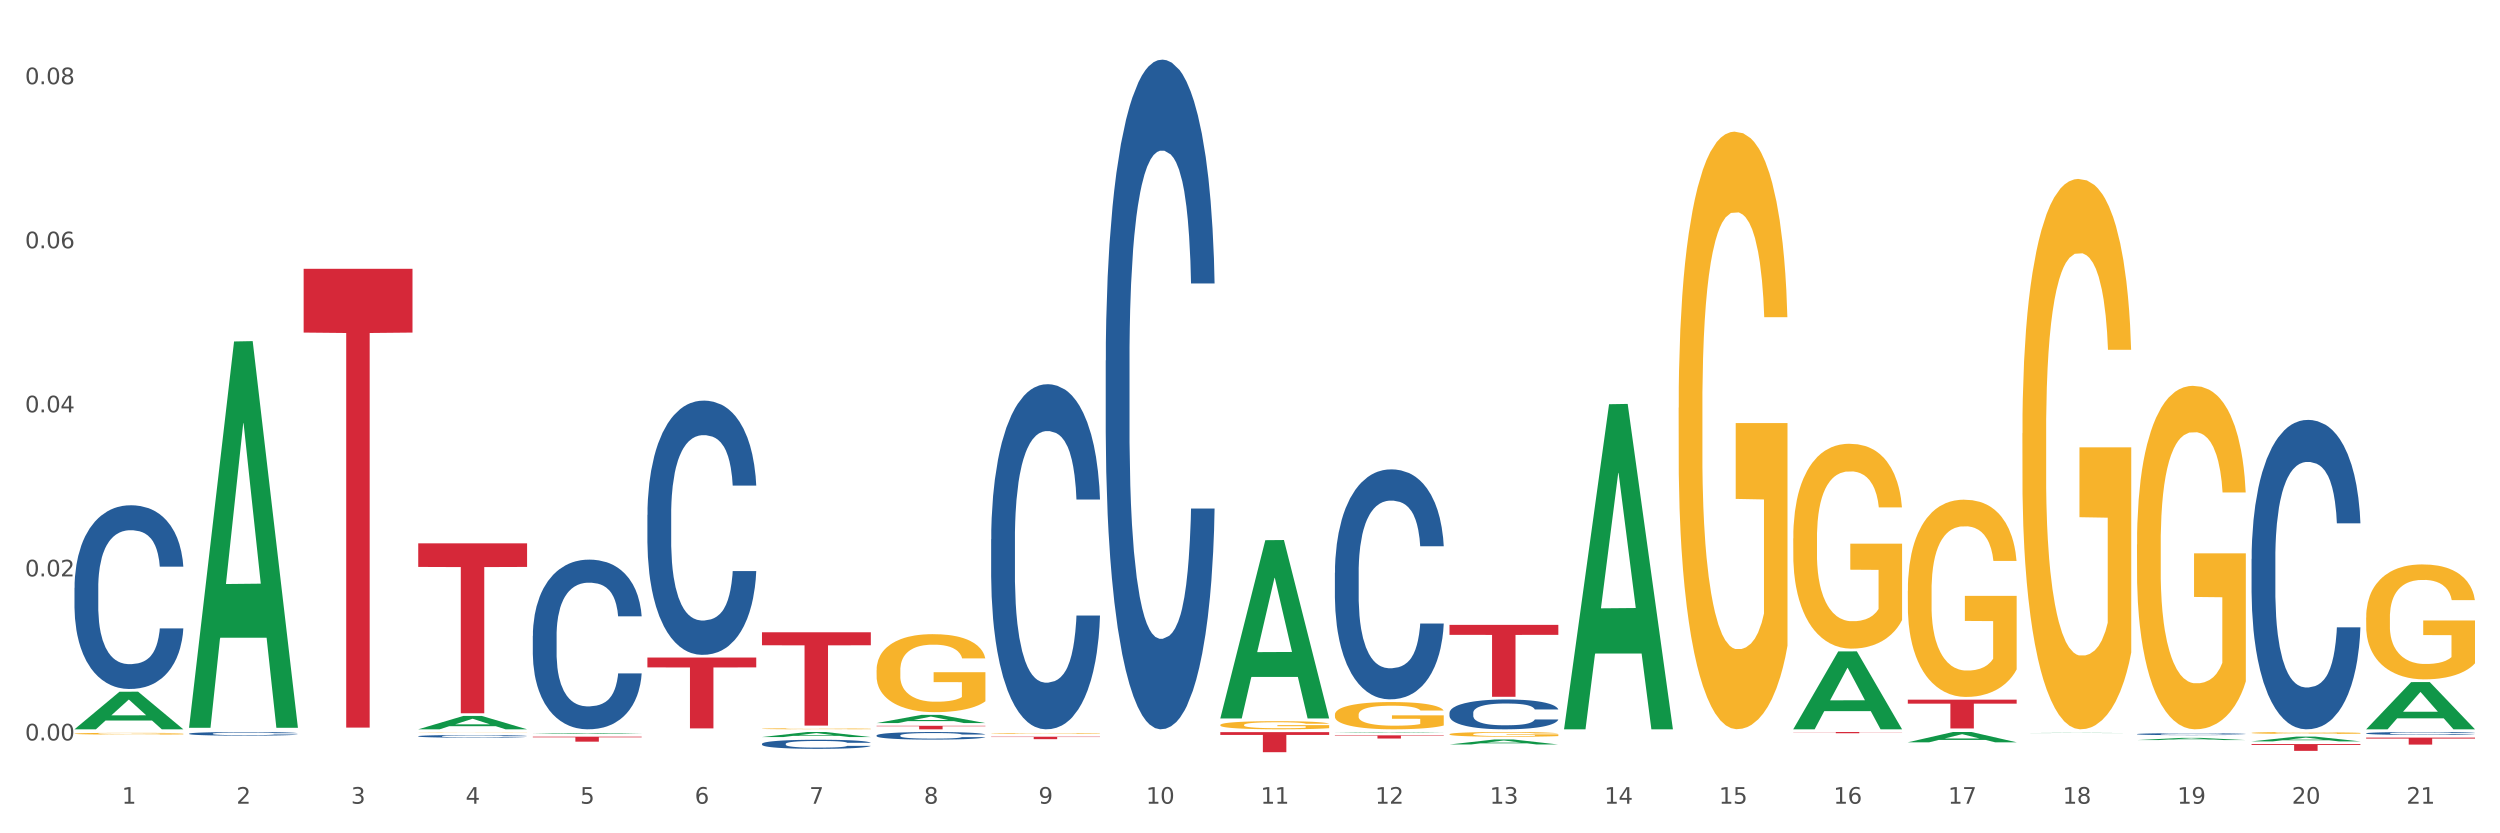 <?xml version="1.0" encoding="utf-8" standalone="no"?>
<!DOCTYPE svg PUBLIC "-//W3C//DTD SVG 1.1//EN"
  "http://www.w3.org/Graphics/SVG/1.1/DTD/svg11.dtd">
<svg xmlns:xlink="http://www.w3.org/1999/xlink" width="1080pt" height="360pt" viewBox="0 0 1080 360" xmlns="http://www.w3.org/2000/svg" version="1.1">
 <rect x="0" y="0" width="1080" height="360" fill="#333333" stroke="none"/>
 <defs>
  <style type="text/css">*{stroke-linejoin: round; stroke-linecap: butt}</style>
 </defs>
 <g id="figure_1">
  <g id="patch_1">
   <path d="M 0 360 
L 1080 360 
L 1080 0 
L 0 0 
z
" style="fill: #ffffff; stroke: #ffffff; stroke-linejoin: miter"/>
  </g>
  <g id="axes_1">
   <g id="matplotlib.axis_1">
    <g id="xtick_1">
     <g id="text_1">
      <!-- 1 -->
      <g style="fill: #4d4d4d" transform="translate(52.633 347.204) scale(0.096 -0.096)">
       <defs>
        <path id="DejaVuSans-31" d="M 794 531 
L 1825 531 
L 1825 4091 
L 703 3866 
L 703 4441 
L 1819 4666 
L 2450 4666 
L 2450 531 
L 3481 531 
L 3481 0 
L 794 0 
L 794 531 
z
" transform="scale(0.016)"/>
       </defs>
       <use xlink:href="#DejaVuSans-31"/>
      </g>
     </g>
    </g>
    <g id="xtick_2">
     <g id="text_2">
      <!-- 2 -->
      <g style="fill: #4d4d4d" transform="translate(102.133 347.204) scale(0.096 -0.096)">
       <defs>
        <path id="DejaVuSans-32" d="M 1228 531 
L 3431 531 
L 3431 0 
L 469 0 
L 469 531 
Q 828 903 1448 1529 
Q 2069 2156 2228 2338 
Q 2531 2678 2651 2914 
Q 2772 3150 2772 3378 
Q 2772 3750 2511 3984 
Q 2250 4219 1831 4219 
Q 1534 4219 1204 4116 
Q 875 4013 500 3803 
L 500 4441 
Q 881 4594 1212 4672 
Q 1544 4750 1819 4750 
Q 2544 4750 2975 4387 
Q 3406 4025 3406 3419 
Q 3406 3131 3298 2873 
Q 3191 2616 2906 2266 
Q 2828 2175 2409 1742 
Q 1991 1309 1228 531 
z
" transform="scale(0.016)"/>
       </defs>
       <use xlink:href="#DejaVuSans-32"/>
      </g>
     </g>
    </g>
    <g id="xtick_3">
     <g id="text_3">
      <!-- 3 -->
      <g style="fill: #4d4d4d" transform="translate(151.633 347.204) scale(0.096 -0.096)">
       <defs>
        <path id="DejaVuSans-33" d="M 2597 2516 
Q 3050 2419 3304 2112 
Q 3559 1806 3559 1356 
Q 3559 666 3084 287 
Q 2609 -91 1734 -91 
Q 1441 -91 1130 -33 
Q 819 25 488 141 
L 488 750 
Q 750 597 1062 519 
Q 1375 441 1716 441 
Q 2309 441 2620 675 
Q 2931 909 2931 1356 
Q 2931 1769 2642 2001 
Q 2353 2234 1838 2234 
L 1294 2234 
L 1294 2753 
L 1863 2753 
Q 2328 2753 2575 2939 
Q 2822 3125 2822 3475 
Q 2822 3834 2567 4026 
Q 2313 4219 1838 4219 
Q 1578 4219 1281 4162 
Q 984 4106 628 3988 
L 628 4550 
Q 988 4650 1302 4700 
Q 1616 4750 1894 4750 
Q 2613 4750 3031 4423 
Q 3450 4097 3450 3541 
Q 3450 3153 3228 2886 
Q 3006 2619 2597 2516 
z
" transform="scale(0.016)"/>
       </defs>
       <use xlink:href="#DejaVuSans-33"/>
      </g>
     </g>
    </g>
    <g id="xtick_4">
     <g id="text_4">
      <!-- 4 -->
      <g style="fill: #4d4d4d" transform="translate(201.133 347.204) scale(0.096 -0.096)">
       <defs>
        <path id="DejaVuSans-34" d="M 2419 4116 
L 825 1625 
L 2419 1625 
L 2419 4116 
z
M 2253 4666 
L 3047 4666 
L 3047 1625 
L 3713 1625 
L 3713 1100 
L 3047 1100 
L 3047 0 
L 2419 0 
L 2419 1100 
L 313 1100 
L 313 1709 
L 2253 4666 
z
" transform="scale(0.016)"/>
       </defs>
       <use xlink:href="#DejaVuSans-34"/>
      </g>
     </g>
    </g>
    <g id="xtick_5">
     <g id="text_5">
      <!-- 5 -->
      <g style="fill: #4d4d4d" transform="translate(250.633 347.204) scale(0.096 -0.096)">
       <defs>
        <path id="DejaVuSans-35" d="M 691 4666 
L 3169 4666 
L 3169 4134 
L 1269 4134 
L 1269 2991 
Q 1406 3038 1543 3061 
Q 1681 3084 1819 3084 
Q 2600 3084 3056 2656 
Q 3513 2228 3513 1497 
Q 3513 744 3044 326 
Q 2575 -91 1722 -91 
Q 1428 -91 1123 -41 
Q 819 9 494 109 
L 494 744 
Q 775 591 1075 516 
Q 1375 441 1709 441 
Q 2250 441 2565 725 
Q 2881 1009 2881 1497 
Q 2881 1984 2565 2268 
Q 2250 2553 1709 2553 
Q 1456 2553 1204 2497 
Q 953 2441 691 2322 
L 691 4666 
z
" transform="scale(0.016)"/>
       </defs>
       <use xlink:href="#DejaVuSans-35"/>
      </g>
     </g>
    </g>
    <g id="xtick_6">
     <g id="text_6">
      <!-- 6 -->
      <g style="fill: #4d4d4d" transform="translate(300.134 347.204) scale(0.096 -0.096)">
       <defs>
        <path id="DejaVuSans-36" d="M 2113 2584 
Q 1688 2584 1439 2293 
Q 1191 2003 1191 1497 
Q 1191 994 1439 701 
Q 1688 409 2113 409 
Q 2538 409 2786 701 
Q 3034 994 3034 1497 
Q 3034 2003 2786 2293 
Q 2538 2584 2113 2584 
z
M 3366 4563 
L 3366 3988 
Q 3128 4100 2886 4159 
Q 2644 4219 2406 4219 
Q 1781 4219 1451 3797 
Q 1122 3375 1075 2522 
Q 1259 2794 1537 2939 
Q 1816 3084 2150 3084 
Q 2853 3084 3261 2657 
Q 3669 2231 3669 1497 
Q 3669 778 3244 343 
Q 2819 -91 2113 -91 
Q 1303 -91 875 529 
Q 447 1150 447 2328 
Q 447 3434 972 4092 
Q 1497 4750 2381 4750 
Q 2619 4750 2861 4703 
Q 3103 4656 3366 4563 
z
" transform="scale(0.016)"/>
       </defs>
       <use xlink:href="#DejaVuSans-36"/>
      </g>
     </g>
    </g>
    <g id="xtick_7">
     <g id="text_7">
      <!-- 7 -->
      <g style="fill: #4d4d4d" transform="translate(349.634 347.204) scale(0.096 -0.096)">
       <defs>
        <path id="DejaVuSans-37" d="M 525 4666 
L 3525 4666 
L 3525 4397 
L 1831 0 
L 1172 0 
L 2766 4134 
L 525 4134 
L 525 4666 
z
" transform="scale(0.016)"/>
       </defs>
       <use xlink:href="#DejaVuSans-37"/>
      </g>
     </g>
    </g>
    <g id="xtick_8">
     <g id="text_8">
      <!-- 8 -->
      <g style="fill: #4d4d4d" transform="translate(399.134 347.204) scale(0.096 -0.096)">
       <defs>
        <path id="DejaVuSans-38" d="M 2034 2216 
Q 1584 2216 1326 1975 
Q 1069 1734 1069 1313 
Q 1069 891 1326 650 
Q 1584 409 2034 409 
Q 2484 409 2743 651 
Q 3003 894 3003 1313 
Q 3003 1734 2745 1975 
Q 2488 2216 2034 2216 
z
M 1403 2484 
Q 997 2584 770 2862 
Q 544 3141 544 3541 
Q 544 4100 942 4425 
Q 1341 4750 2034 4750 
Q 2731 4750 3128 4425 
Q 3525 4100 3525 3541 
Q 3525 3141 3298 2862 
Q 3072 2584 2669 2484 
Q 3125 2378 3379 2068 
Q 3634 1759 3634 1313 
Q 3634 634 3220 271 
Q 2806 -91 2034 -91 
Q 1263 -91 848 271 
Q 434 634 434 1313 
Q 434 1759 690 2068 
Q 947 2378 1403 2484 
z
M 1172 3481 
Q 1172 3119 1398 2916 
Q 1625 2713 2034 2713 
Q 2441 2713 2670 2916 
Q 2900 3119 2900 3481 
Q 2900 3844 2670 4047 
Q 2441 4250 2034 4250 
Q 1625 4250 1398 4047 
Q 1172 3844 1172 3481 
z
" transform="scale(0.016)"/>
       </defs>
       <use xlink:href="#DejaVuSans-38"/>
      </g>
     </g>
    </g>
    <g id="xtick_9">
     <g id="text_9">
      <!-- 9 -->
      <g style="fill: #4d4d4d" transform="translate(448.634 347.204) scale(0.096 -0.096)">
       <defs>
        <path id="DejaVuSans-39" d="M 703 97 
L 703 672 
Q 941 559 1184 500 
Q 1428 441 1663 441 
Q 2288 441 2617 861 
Q 2947 1281 2994 2138 
Q 2813 1869 2534 1725 
Q 2256 1581 1919 1581 
Q 1219 1581 811 2004 
Q 403 2428 403 3163 
Q 403 3881 828 4315 
Q 1253 4750 1959 4750 
Q 2769 4750 3195 4129 
Q 3622 3509 3622 2328 
Q 3622 1225 3098 567 
Q 2575 -91 1691 -91 
Q 1453 -91 1209 -44 
Q 966 3 703 97 
z
M 1959 2075 
Q 2384 2075 2632 2365 
Q 2881 2656 2881 3163 
Q 2881 3666 2632 3958 
Q 2384 4250 1959 4250 
Q 1534 4250 1286 3958 
Q 1038 3666 1038 3163 
Q 1038 2656 1286 2365 
Q 1534 2075 1959 2075 
z
" transform="scale(0.016)"/>
       </defs>
       <use xlink:href="#DejaVuSans-39"/>
      </g>
     </g>
    </g>
    <g id="xtick_10">
     <g id="text_10">
      <!-- 10 -->
      <g style="fill: #4d4d4d" transform="translate(495.079 347.204) scale(0.096 -0.096)">
       <defs>
        <path id="DejaVuSans-30" d="M 2034 4250 
Q 1547 4250 1301 3770 
Q 1056 3291 1056 2328 
Q 1056 1369 1301 889 
Q 1547 409 2034 409 
Q 2525 409 2770 889 
Q 3016 1369 3016 2328 
Q 3016 3291 2770 3770 
Q 2525 4250 2034 4250 
z
M 2034 4750 
Q 2819 4750 3233 4129 
Q 3647 3509 3647 2328 
Q 3647 1150 3233 529 
Q 2819 -91 2034 -91 
Q 1250 -91 836 529 
Q 422 1150 422 2328 
Q 422 3509 836 4129 
Q 1250 4750 2034 4750 
z
" transform="scale(0.016)"/>
       </defs>
       <use xlink:href="#DejaVuSans-31"/>
       <use xlink:href="#DejaVuSans-30" transform="translate(63.623 0)"/>
      </g>
     </g>
    </g>
    <g id="xtick_11">
     <g id="text_11">
      <!-- 11 -->
      <g style="fill: #4d4d4d" transform="translate(544.58 347.204) scale(0.096 -0.096)">
       <use xlink:href="#DejaVuSans-31"/>
       <use xlink:href="#DejaVuSans-31" transform="translate(63.623 0)"/>
      </g>
     </g>
    </g>
    <g id="xtick_12">
     <g id="text_12">
      <!-- 12 -->
      <g style="fill: #4d4d4d" transform="translate(594.08 347.204) scale(0.096 -0.096)">
       <use xlink:href="#DejaVuSans-31"/>
       <use xlink:href="#DejaVuSans-32" transform="translate(63.623 0)"/>
      </g>
     </g>
    </g>
    <g id="xtick_13">
     <g id="text_13">
      <!-- 13 -->
      <g style="fill: #4d4d4d" transform="translate(643.58 347.204) scale(0.096 -0.096)">
       <use xlink:href="#DejaVuSans-31"/>
       <use xlink:href="#DejaVuSans-33" transform="translate(63.623 0)"/>
      </g>
     </g>
    </g>
    <g id="xtick_14">
     <g id="text_14">
      <!-- 14 -->
      <g style="fill: #4d4d4d" transform="translate(693.08 347.204) scale(0.096 -0.096)">
       <use xlink:href="#DejaVuSans-31"/>
       <use xlink:href="#DejaVuSans-34" transform="translate(63.623 0)"/>
      </g>
     </g>
    </g>
    <g id="xtick_15">
     <g id="text_15">
      <!-- 15 -->
      <g style="fill: #4d4d4d" transform="translate(742.58 347.204) scale(0.096 -0.096)">
       <use xlink:href="#DejaVuSans-31"/>
       <use xlink:href="#DejaVuSans-35" transform="translate(63.623 0)"/>
      </g>
     </g>
    </g>
    <g id="xtick_16">
     <g id="text_16">
      <!-- 16 -->
      <g style="fill: #4d4d4d" transform="translate(792.08 347.204) scale(0.096 -0.096)">
       <use xlink:href="#DejaVuSans-31"/>
       <use xlink:href="#DejaVuSans-36" transform="translate(63.623 0)"/>
      </g>
     </g>
    </g>
    <g id="xtick_17">
     <g id="text_17">
      <!-- 17 -->
      <g style="fill: #4d4d4d" transform="translate(841.58 347.204) scale(0.096 -0.096)">
       <use xlink:href="#DejaVuSans-31"/>
       <use xlink:href="#DejaVuSans-37" transform="translate(63.623 0)"/>
      </g>
     </g>
    </g>
    <g id="xtick_18">
     <g id="text_18">
      <!-- 18 -->
      <g style="fill: #4d4d4d" transform="translate(891.08 347.204) scale(0.096 -0.096)">
       <use xlink:href="#DejaVuSans-31"/>
       <use xlink:href="#DejaVuSans-38" transform="translate(63.623 0)"/>
      </g>
     </g>
    </g>
    <g id="xtick_19">
     <g id="text_19">
      <!-- 19 -->
      <g style="fill: #4d4d4d" transform="translate(940.58 347.204) scale(0.096 -0.096)">
       <use xlink:href="#DejaVuSans-31"/>
       <use xlink:href="#DejaVuSans-39" transform="translate(63.623 0)"/>
      </g>
     </g>
    </g>
    <g id="xtick_20">
     <g id="text_20">
      <!-- 20 -->
      <g style="fill: #4d4d4d" transform="translate(990.08 347.204) scale(0.096 -0.096)">
       <use xlink:href="#DejaVuSans-32"/>
       <use xlink:href="#DejaVuSans-30" transform="translate(63.623 0)"/>
      </g>
     </g>
    </g>
    <g id="xtick_21">
     <g id="text_21">
      <!-- 21 -->
      <g style="fill: #4d4d4d" transform="translate(1039.58 347.204) scale(0.096 -0.096)">
       <use xlink:href="#DejaVuSans-32"/>
       <use xlink:href="#DejaVuSans-31" transform="translate(63.623 0)"/>
      </g>
     </g>
    </g>
    <g id="xtick_22"/>
    <g id="xtick_23"/>
    <g id="xtick_24"/>
    <g id="xtick_25"/>
    <g id="xtick_26"/>
    <g id="xtick_27"/>
    <g id="xtick_28"/>
    <g id="xtick_29"/>
    <g id="xtick_30"/>
    <g id="xtick_31"/>
    <g id="xtick_32"/>
    <g id="xtick_33"/>
    <g id="xtick_34"/>
    <g id="xtick_35"/>
    <g id="xtick_36"/>
    <g id="xtick_37"/>
    <g id="xtick_38"/>
    <g id="xtick_39"/>
    <g id="xtick_40"/>
    <g id="xtick_41"/>
   </g>
   <g id="matplotlib.axis_2">
    <g id="ytick_1">
     <g id="text_22">
      <!-- 0.00 -->
      <g style="fill: #4d4d4d" transform="translate(10.8 319.874) scale(0.096 -0.096)">
       <defs>
        <path id="DejaVuSans-2e" d="M 684 794 
L 1344 794 
L 1344 0 
L 684 0 
L 684 794 
z
" transform="scale(0.016)"/>
       </defs>
       <use xlink:href="#DejaVuSans-30"/>
       <use xlink:href="#DejaVuSans-2e" transform="translate(63.623 0)"/>
       <use xlink:href="#DejaVuSans-30" transform="translate(95.41 0)"/>
       <use xlink:href="#DejaVuSans-30" transform="translate(159.033 0)"/>
      </g>
     </g>
    </g>
    <g id="ytick_2">
     <g id="text_23">
      <!-- 0.02 -->
      <g style="fill: #4d4d4d" transform="translate(10.8 249.002) scale(0.096 -0.096)">
       <use xlink:href="#DejaVuSans-30"/>
       <use xlink:href="#DejaVuSans-2e" transform="translate(63.623 0)"/>
       <use xlink:href="#DejaVuSans-30" transform="translate(95.41 0)"/>
       <use xlink:href="#DejaVuSans-32" transform="translate(159.033 0)"/>
      </g>
     </g>
    </g>
    <g id="ytick_3">
     <g id="text_24">
      <!-- 0.04 -->
      <g style="fill: #4d4d4d" transform="translate(10.8 178.129) scale(0.096 -0.096)">
       <use xlink:href="#DejaVuSans-30"/>
       <use xlink:href="#DejaVuSans-2e" transform="translate(63.623 0)"/>
       <use xlink:href="#DejaVuSans-30" transform="translate(95.41 0)"/>
       <use xlink:href="#DejaVuSans-34" transform="translate(159.033 0)"/>
      </g>
     </g>
    </g>
    <g id="ytick_4">
     <g id="text_25">
      <!-- 0.06 -->
      <g style="fill: #4d4d4d" transform="translate(10.8 107.257) scale(0.096 -0.096)">
       <use xlink:href="#DejaVuSans-30"/>
       <use xlink:href="#DejaVuSans-2e" transform="translate(63.623 0)"/>
       <use xlink:href="#DejaVuSans-30" transform="translate(95.41 0)"/>
       <use xlink:href="#DejaVuSans-36" transform="translate(159.033 0)"/>
      </g>
     </g>
    </g>
    <g id="ytick_5">
     <g id="text_26">
      <!-- 0.08 -->
      <g style="fill: #4d4d4d" transform="translate(10.8 36.384) scale(0.096 -0.096)">
       <use xlink:href="#DejaVuSans-30"/>
       <use xlink:href="#DejaVuSans-2e" transform="translate(63.623 0)"/>
       <use xlink:href="#DejaVuSans-30" transform="translate(95.41 0)"/>
       <use xlink:href="#DejaVuSans-38" transform="translate(159.033 0)"/>
      </g>
     </g>
    </g>
    <g id="ytick_6"/>
    <g id="ytick_7"/>
    <g id="ytick_8"/>
    <g id="ytick_9"/>
   </g>
   <g id="PolyCollection_1">
    <path d="M 32.175 315.035 
L 32.223 315.02 
L 51.615 298.824 
L 59.663 298.809 
L 79.2 315.065 
L 69.892 315.065 
L 65.674 311.28 
L 45.652 311.28 
L 45.507 311.341 
L 41.435 315.065 
L 32.175 315.065 
L 32.175 315.035 
L 48.173 309.021 
L 63.153 309.006 
L 55.736 302.274 
L 55.639 302.244 
L 55.542 302.289 
L 48.125 309.006 
L 48.173 309.021 
L 32.175 315.035 
z
" clip-path="url(#p5b825a2e28)" style="fill: #109648"/>
    <path d="M 329.175 321.335 
L 329.231 321.332 
L 329.231 321.231 
L 329.397 321.094 
L 330.009 320.843 
L 330.787 320.652 
L 332.121 320.43 
L 332.844 320.336 
L 333.789 320.232 
L 335.734 320.063 
L 337.957 319.92 
L 339.514 319.841 
L 340.681 319.79 
L 343.294 319.7 
L 344.794 319.661 
L 346.351 319.629 
L 347.685 319.607 
L 349.908 319.582 
L 351.687 319.571 
L 353.744 319.567 
L 355.467 319.571 
L 357.746 319.585 
L 361.081 319.629 
L 362.359 319.654 
L 364.082 319.697 
L 365.861 319.754 
L 367.306 319.812 
L 368.974 319.894 
L 370.697 320.002 
L 372.365 320.139 
L 373.532 320.264 
L 374.477 320.397 
L 375.311 320.559 
L 375.922 320.735 
L 376.2 320.882 
L 366.028 320.882 
L 365.75 320.749 
L 365.194 320.606 
L 364.638 320.509 
L 364.027 320.43 
L 363.082 320.34 
L 362.248 320.282 
L 360.859 320.214 
L 359.58 320.171 
L 358.524 320.146 
L 357.245 320.124 
L 354.522 320.103 
L 352.576 320.103 
L 351.353 320.11 
L 349.853 320.128 
L 348.574 320.153 
L 347.073 320.196 
L 345.906 320.243 
L 344.739 320.304 
L 344.072 320.347 
L 343.071 320.426 
L 342.404 320.491 
L 341.515 320.602 
L 341.015 320.681 
L 340.125 320.886 
L 339.736 321.037 
L 339.569 321.141 
L 339.458 321.256 
L 339.458 321.817 
L 339.792 322.068 
L 340.07 322.176 
L 340.514 322.298 
L 341.348 322.456 
L 342.571 322.611 
L 343.849 322.722 
L 344.906 322.79 
L 345.906 322.841 
L 346.907 322.88 
L 348.13 322.916 
L 349.13 322.938 
L 350.631 322.959 
L 352.41 322.97 
L 353.799 322.97 
L 356.634 322.952 
L 357.913 322.934 
L 359.135 322.909 
L 360.469 322.869 
L 361.526 322.826 
L 362.137 322.794 
L 363.137 322.726 
L 363.916 322.654 
L 364.583 322.571 
L 365.027 322.499 
L 365.528 322.391 
L 365.917 322.269 
L 366.028 322.205 
L 376.2 322.205 
L 375.978 322.334 
L 375.589 322.46 
L 374.81 322.629 
L 374.199 322.726 
L 373.254 322.844 
L 372.253 322.945 
L 370.864 323.056 
L 369.585 323.139 
L 368.251 323.211 
L 366.806 323.275 
L 364.194 323.365 
L 363.249 323.39 
L 361.248 323.433 
L 359.691 323.459 
L 357.412 323.484 
L 355.078 323.498 
L 352.632 323.502 
L 350.464 323.494 
L 348.074 323.473 
L 346.573 323.451 
L 344.906 323.419 
L 342.96 323.369 
L 341.126 323.308 
L 339.403 323.236 
L 337.791 323.153 
L 336.29 323.06 
L 334.344 322.905 
L 332.899 322.754 
L 331.843 322.614 
L 331.12 322.496 
L 330.398 322.345 
L 330.009 322.241 
L 329.397 321.989 
L 329.175 321.755 
L 329.175 321.335 
z
" clip-path="url(#p5b825a2e28)" style="fill: #255c99"/>
    <path d="M 279.675 222.416 
L 279.731 222.315 
L 279.731 219.507 
L 279.897 215.695 
L 280.509 208.673 
L 281.287 203.356 
L 282.621 197.137 
L 283.344 194.529 
L 284.289 191.62 
L 286.234 186.905 
L 288.457 182.893 
L 290.014 180.686 
L 291.181 179.281 
L 293.794 176.774 
L 295.294 175.67 
L 296.851 174.767 
L 298.185 174.165 
L 300.408 173.463 
L 302.187 173.162 
L 304.244 173.062 
L 305.967 173.162 
L 308.246 173.564 
L 311.581 174.767 
L 312.859 175.47 
L 314.582 176.673 
L 316.361 178.278 
L 317.806 179.883 
L 319.474 182.19 
L 321.197 185.2 
L 322.865 189.012 
L 324.032 192.523 
L 324.977 196.234 
L 325.811 200.748 
L 326.422 205.663 
L 326.7 209.776 
L 316.528 209.776 
L 316.25 206.065 
L 315.694 202.052 
L 315.138 199.344 
L 314.527 197.137 
L 313.582 194.629 
L 312.748 193.024 
L 311.359 191.118 
L 310.08 189.914 
L 309.024 189.212 
L 307.745 188.61 
L 305.022 188.009 
L 303.076 188.009 
L 301.853 188.209 
L 300.353 188.711 
L 299.074 189.413 
L 297.573 190.617 
L 296.406 191.921 
L 295.239 193.626 
L 294.572 194.83 
L 293.571 197.037 
L 292.904 198.842 
L 292.015 201.952 
L 291.515 204.159 
L 290.625 209.877 
L 290.236 214.09 
L 290.069 216.999 
L 289.958 220.209 
L 289.958 235.857 
L 290.292 242.879 
L 290.57 245.889 
L 291.014 249.299 
L 291.848 253.713 
L 293.071 258.027 
L 294.349 261.136 
L 295.406 263.042 
L 296.406 264.446 
L 297.407 265.55 
L 298.63 266.553 
L 299.63 267.155 
L 301.131 267.757 
L 302.91 268.058 
L 304.299 268.058 
L 307.134 267.556 
L 308.413 267.055 
L 309.635 266.352 
L 310.969 265.249 
L 312.026 264.045 
L 312.637 263.142 
L 313.637 261.236 
L 314.416 259.23 
L 315.083 256.923 
L 315.527 254.917 
L 316.028 251.907 
L 316.417 248.497 
L 316.528 246.691 
L 326.7 246.691 
L 326.478 250.302 
L 326.089 253.813 
L 325.31 258.528 
L 324.699 261.236 
L 323.754 264.547 
L 322.753 267.356 
L 321.364 270.465 
L 320.085 272.772 
L 318.751 274.779 
L 317.306 276.584 
L 314.694 279.092 
L 313.749 279.794 
L 311.748 280.998 
L 310.191 281.7 
L 307.912 282.402 
L 305.578 282.804 
L 303.132 282.904 
L 300.964 282.703 
L 298.574 282.101 
L 297.073 281.5 
L 295.406 280.597 
L 293.46 279.192 
L 291.626 277.487 
L 289.903 275.481 
L 288.291 273.174 
L 286.79 270.566 
L 284.844 266.252 
L 283.399 262.039 
L 282.343 258.127 
L 281.62 254.817 
L 280.898 250.603 
L 280.509 247.694 
L 279.897 240.672 
L 279.675 234.152 
L 279.675 222.416 
z
" clip-path="url(#p5b825a2e28)" style="fill: #255c99"/>
    <path d="M 230.175 274.694 
L 230.231 274.627 
L 230.231 272.752 
L 230.397 270.208 
L 231.009 265.522 
L 231.787 261.973 
L 233.121 257.822 
L 233.844 256.082 
L 234.789 254.14 
L 236.734 250.993 
L 238.957 248.315 
L 240.514 246.842 
L 241.681 245.905 
L 244.294 244.231 
L 245.794 243.495 
L 247.351 242.892 
L 248.685 242.491 
L 250.908 242.022 
L 252.687 241.821 
L 254.744 241.754 
L 256.467 241.821 
L 258.746 242.089 
L 262.081 242.892 
L 263.359 243.361 
L 265.082 244.164 
L 266.861 245.236 
L 268.306 246.307 
L 269.974 247.847 
L 271.697 249.855 
L 273.365 252.399 
L 274.532 254.743 
L 275.477 257.22 
L 276.311 260.233 
L 276.922 263.513 
L 277.2 266.258 
L 267.028 266.258 
L 266.75 263.781 
L 266.194 261.103 
L 265.638 259.295 
L 265.027 257.822 
L 264.082 256.149 
L 263.248 255.077 
L 261.859 253.805 
L 260.58 253.002 
L 259.524 252.533 
L 258.245 252.132 
L 255.522 251.73 
L 253.576 251.73 
L 252.353 251.864 
L 250.853 252.199 
L 249.574 252.667 
L 248.073 253.471 
L 246.906 254.341 
L 245.739 255.479 
L 245.072 256.283 
L 244.071 257.755 
L 243.404 258.961 
L 242.515 261.036 
L 242.015 262.509 
L 241.125 266.325 
L 240.736 269.137 
L 240.569 271.079 
L 240.458 273.221 
L 240.458 283.665 
L 240.792 288.352 
L 241.07 290.36 
L 241.514 292.637 
L 242.348 295.583 
L 243.571 298.462 
L 244.849 300.537 
L 245.906 301.809 
L 246.906 302.746 
L 247.907 303.483 
L 249.13 304.152 
L 250.13 304.554 
L 251.631 304.956 
L 253.41 305.157 
L 254.799 305.157 
L 257.634 304.822 
L 258.913 304.487 
L 260.135 304.018 
L 261.469 303.282 
L 262.526 302.479 
L 263.137 301.876 
L 264.137 300.604 
L 264.916 299.265 
L 265.583 297.725 
L 266.027 296.386 
L 266.528 294.378 
L 266.917 292.101 
L 267.028 290.896 
L 277.2 290.896 
L 276.978 293.306 
L 276.589 295.65 
L 275.81 298.796 
L 275.199 300.604 
L 274.254 302.813 
L 273.253 304.688 
L 271.864 306.763 
L 270.585 308.303 
L 269.251 309.642 
L 267.806 310.847 
L 265.194 312.521 
L 264.249 312.99 
L 262.248 313.793 
L 260.691 314.262 
L 258.412 314.731 
L 256.078 314.998 
L 253.632 315.065 
L 251.464 314.931 
L 249.074 314.53 
L 247.573 314.128 
L 245.906 313.525 
L 243.96 312.588 
L 242.126 311.45 
L 240.403 310.111 
L 238.791 308.571 
L 237.29 306.83 
L 235.344 303.951 
L 233.899 301.14 
L 232.843 298.528 
L 232.12 296.319 
L 231.398 293.507 
L 231.009 291.566 
L 230.397 286.879 
L 230.175 282.527 
L 230.175 274.694 
z
" clip-path="url(#p5b825a2e28)" style="fill: #255c99"/>
    <path d="M 180.675 318.039 
L 180.731 318.038 
L 180.731 318.007 
L 180.897 317.966 
L 181.509 317.891 
L 182.287 317.834 
L 183.621 317.767 
L 184.344 317.739 
L 185.289 317.708 
L 187.234 317.657 
L 189.457 317.614 
L 191.014 317.59 
L 192.181 317.575 
L 194.794 317.548 
L 196.294 317.536 
L 197.851 317.526 
L 199.185 317.52 
L 201.408 317.512 
L 203.187 317.509 
L 205.244 317.508 
L 206.967 317.509 
L 209.246 317.513 
L 212.581 317.526 
L 213.859 317.534 
L 215.582 317.547 
L 217.361 317.564 
L 218.806 317.581 
L 220.474 317.606 
L 222.197 317.638 
L 223.865 317.679 
L 225.032 317.717 
L 225.977 317.757 
L 226.811 317.806 
L 227.422 317.859 
L 227.7 317.903 
L 217.528 317.903 
L 217.25 317.863 
L 216.694 317.82 
L 216.138 317.791 
L 215.527 317.767 
L 214.582 317.74 
L 213.748 317.723 
L 212.359 317.702 
L 211.08 317.689 
L 210.024 317.682 
L 208.745 317.675 
L 206.022 317.669 
L 204.076 317.669 
L 202.853 317.671 
L 201.353 317.676 
L 200.074 317.684 
L 198.573 317.697 
L 197.406 317.711 
L 196.239 317.729 
L 195.572 317.742 
L 194.571 317.766 
L 193.904 317.785 
L 193.015 317.819 
L 192.515 317.842 
L 191.625 317.904 
L 191.236 317.949 
L 191.069 317.98 
L 190.958 318.015 
L 190.958 318.183 
L 191.292 318.259 
L 191.57 318.291 
L 192.014 318.328 
L 192.848 318.375 
L 194.071 318.422 
L 195.349 318.455 
L 196.406 318.476 
L 197.406 318.491 
L 198.407 318.503 
L 199.63 318.513 
L 200.63 318.52 
L 202.131 318.526 
L 203.91 318.53 
L 205.299 318.53 
L 208.134 318.524 
L 209.412 318.519 
L 210.635 318.511 
L 211.969 318.499 
L 213.026 318.486 
L 213.637 318.477 
L 214.637 318.456 
L 215.416 318.435 
L 216.083 318.41 
L 216.527 318.388 
L 217.028 318.356 
L 217.417 318.319 
L 217.528 318.3 
L 227.7 318.3 
L 227.478 318.339 
L 227.089 318.376 
L 226.31 318.427 
L 225.699 318.456 
L 224.754 318.492 
L 223.753 318.522 
L 222.364 318.555 
L 221.085 318.58 
L 219.751 318.602 
L 218.306 318.621 
L 215.694 318.648 
L 214.749 318.656 
L 212.748 318.669 
L 211.191 318.676 
L 208.912 318.684 
L 206.578 318.688 
L 204.132 318.689 
L 201.964 318.687 
L 199.574 318.681 
L 198.073 318.674 
L 196.406 318.664 
L 194.46 318.649 
L 192.626 318.631 
L 190.903 318.609 
L 189.291 318.585 
L 187.79 318.557 
L 185.844 318.51 
L 184.399 318.465 
L 183.343 318.423 
L 182.62 318.387 
L 181.898 318.342 
L 181.509 318.311 
L 180.897 318.235 
L 180.675 318.165 
L 180.675 318.039 
z
" clip-path="url(#p5b825a2e28)" style="fill: #255c99"/>
    <path d="M 81.675 316.937 
L 81.731 316.935 
L 81.731 316.895 
L 81.897 316.84 
L 82.509 316.739 
L 83.287 316.663 
L 84.621 316.573 
L 85.344 316.536 
L 86.289 316.494 
L 88.234 316.426 
L 90.457 316.369 
L 92.014 316.337 
L 93.181 316.317 
L 95.794 316.281 
L 97.294 316.265 
L 98.851 316.252 
L 100.185 316.243 
L 102.408 316.233 
L 104.187 316.229 
L 106.244 316.227 
L 107.967 316.229 
L 110.246 316.234 
L 113.581 316.252 
L 114.859 316.262 
L 116.582 316.279 
L 118.361 316.302 
L 119.806 316.325 
L 121.474 316.358 
L 123.197 316.402 
L 124.865 316.457 
L 126.032 316.507 
L 126.977 316.56 
L 127.811 316.625 
L 128.422 316.696 
L 128.7 316.755 
L 118.528 316.755 
L 118.25 316.702 
L 117.694 316.644 
L 117.138 316.605 
L 116.527 316.573 
L 115.582 316.537 
L 114.748 316.514 
L 113.359 316.487 
L 112.08 316.47 
L 111.024 316.459 
L 109.745 316.451 
L 107.022 316.442 
L 105.076 316.442 
L 103.853 316.445 
L 102.353 316.452 
L 101.074 316.462 
L 99.573 316.48 
L 98.406 316.498 
L 97.239 316.523 
L 96.572 316.54 
L 95.571 316.572 
L 94.904 316.598 
L 94.015 316.643 
L 93.515 316.674 
L 92.625 316.757 
L 92.236 316.817 
L 92.069 316.859 
L 91.958 316.905 
L 91.958 317.13 
L 92.292 317.231 
L 92.57 317.274 
L 93.014 317.323 
L 93.848 317.387 
L 95.071 317.449 
L 96.349 317.494 
L 97.406 317.521 
L 98.406 317.541 
L 99.407 317.557 
L 100.63 317.572 
L 101.63 317.58 
L 103.131 317.589 
L 104.91 317.593 
L 106.299 317.593 
L 109.134 317.586 
L 110.412 317.579 
L 111.635 317.569 
L 112.969 317.553 
L 114.026 317.535 
L 114.637 317.522 
L 115.638 317.495 
L 116.416 317.466 
L 117.083 317.433 
L 117.527 317.404 
L 118.028 317.361 
L 118.417 317.312 
L 118.528 317.286 
L 128.7 317.286 
L 128.478 317.338 
L 128.089 317.388 
L 127.31 317.456 
L 126.699 317.495 
L 125.754 317.543 
L 124.753 317.583 
L 123.364 317.628 
L 122.085 317.661 
L 120.751 317.69 
L 119.306 317.716 
L 116.694 317.752 
L 115.749 317.762 
L 113.748 317.779 
L 112.191 317.789 
L 109.912 317.799 
L 107.578 317.805 
L 105.132 317.807 
L 102.964 317.804 
L 100.574 317.795 
L 99.073 317.786 
L 97.406 317.773 
L 95.46 317.753 
L 93.626 317.729 
L 91.903 317.7 
L 90.291 317.667 
L 88.79 317.629 
L 86.844 317.567 
L 85.399 317.507 
L 84.343 317.45 
L 83.62 317.403 
L 82.898 317.342 
L 82.509 317.3 
L 81.897 317.199 
L 81.675 317.106 
L 81.675 316.937 
z
" clip-path="url(#p5b825a2e28)" style="fill: #255c99"/>
    <path d="M 32.175 253.936 
L 32.231 253.864 
L 32.231 251.834 
L 32.397 249.079 
L 33.009 244.005 
L 33.787 240.163 
L 35.121 235.669 
L 35.844 233.784 
L 36.789 231.682 
L 38.734 228.275 
L 40.957 225.375 
L 42.514 223.78 
L 43.681 222.765 
L 46.294 220.953 
L 47.794 220.156 
L 49.351 219.503 
L 50.685 219.069 
L 52.908 218.561 
L 54.687 218.344 
L 56.744 218.271 
L 58.467 218.344 
L 60.746 218.634 
L 64.081 219.503 
L 65.359 220.011 
L 67.082 220.881 
L 68.861 222.041 
L 70.306 223.2 
L 71.974 224.868 
L 73.697 227.042 
L 75.365 229.797 
L 76.532 232.334 
L 77.477 235.016 
L 78.311 238.278 
L 78.922 241.83 
L 79.2 244.802 
L 69.028 244.802 
L 68.75 242.12 
L 68.194 239.221 
L 67.638 237.263 
L 67.027 235.669 
L 66.082 233.856 
L 65.248 232.697 
L 63.859 231.319 
L 62.58 230.449 
L 61.524 229.942 
L 60.245 229.507 
L 57.522 229.072 
L 55.576 229.072 
L 54.353 229.217 
L 52.853 229.58 
L 51.574 230.087 
L 50.073 230.957 
L 48.906 231.899 
L 47.739 233.132 
L 47.072 234.001 
L 46.071 235.596 
L 45.404 236.901 
L 44.515 239.148 
L 44.015 240.743 
L 43.125 244.875 
L 42.736 247.919 
L 42.569 250.022 
L 42.458 252.341 
L 42.458 263.65 
L 42.792 268.724 
L 43.07 270.899 
L 43.514 273.363 
L 44.348 276.553 
L 45.571 279.67 
L 46.849 281.917 
L 47.906 283.294 
L 48.906 284.309 
L 49.907 285.107 
L 51.13 285.831 
L 52.13 286.266 
L 53.631 286.701 
L 55.41 286.919 
L 56.799 286.919 
L 59.634 286.556 
L 60.913 286.194 
L 62.135 285.686 
L 63.469 284.889 
L 64.526 284.019 
L 65.137 283.367 
L 66.138 281.99 
L 66.916 280.54 
L 67.583 278.872 
L 68.027 277.423 
L 68.528 275.248 
L 68.917 272.783 
L 69.028 271.479 
L 79.2 271.479 
L 78.978 274.088 
L 78.589 276.625 
L 77.81 280.032 
L 77.199 281.99 
L 76.254 284.382 
L 75.253 286.411 
L 73.864 288.659 
L 72.585 290.326 
L 71.251 291.776 
L 69.806 293.08 
L 67.194 294.893 
L 66.249 295.4 
L 64.248 296.27 
L 62.691 296.777 
L 60.412 297.285 
L 58.078 297.575 
L 55.632 297.647 
L 53.464 297.502 
L 51.074 297.067 
L 49.573 296.632 
L 47.906 295.98 
L 45.96 294.965 
L 44.126 293.733 
L 42.403 292.283 
L 40.791 290.616 
L 39.29 288.731 
L 37.344 285.614 
L 35.899 282.569 
L 34.843 279.742 
L 34.12 277.35 
L 33.398 274.306 
L 33.009 272.203 
L 32.397 267.129 
L 32.175 262.417 
L 32.175 253.936 
z
" clip-path="url(#p5b825a2e28)" style="fill: #255c99"/>
    <path d="M 131.175 116.13 
L 178.2 116.13 
L 178.2 143.672 
L 159.702 143.858 
L 159.702 314.319 
L 149.562 314.319 
L 149.562 143.858 
L 131.175 143.672 
L 131.175 116.316 
L 131.175 116.13 
z
" clip-path="url(#p5b825a2e28)" style="fill: #d62839"/>
    <path d="M 180.675 234.712 
L 227.7 234.712 
L 227.7 244.914 
L 209.202 244.983 
L 209.202 308.129 
L 199.062 308.129 
L 199.062 244.983 
L 180.675 244.914 
L 180.675 234.781 
L 180.675 234.712 
z
" clip-path="url(#p5b825a2e28)" style="fill: #d62839"/>
    <path d="M 378.675 317.703 
L 378.731 317.7 
L 378.731 317.616 
L 378.897 317.502 
L 379.509 317.292 
L 380.287 317.133 
L 381.621 316.947 
L 382.344 316.869 
L 383.289 316.782 
L 385.234 316.641 
L 387.457 316.521 
L 389.014 316.455 
L 390.181 316.413 
L 392.794 316.338 
L 394.294 316.305 
L 395.851 316.278 
L 397.185 316.26 
L 399.408 316.239 
L 401.187 316.23 
L 403.244 316.227 
L 404.967 316.23 
L 407.246 316.242 
L 410.581 316.278 
L 411.859 316.299 
L 413.582 316.335 
L 415.361 316.383 
L 416.806 316.431 
L 418.474 316.5 
L 420.197 316.59 
L 421.865 316.704 
L 423.032 316.809 
L 423.977 316.92 
L 424.811 317.055 
L 425.422 317.202 
L 425.7 317.325 
L 415.528 317.325 
L 415.25 317.214 
L 414.694 317.094 
L 414.138 317.013 
L 413.527 316.947 
L 412.582 316.872 
L 411.748 316.824 
L 410.359 316.767 
L 409.08 316.731 
L 408.024 316.71 
L 406.745 316.692 
L 404.022 316.674 
L 402.076 316.674 
L 400.853 316.68 
L 399.353 316.695 
L 398.074 316.716 
L 396.573 316.752 
L 395.406 316.791 
L 394.239 316.842 
L 393.572 316.878 
L 392.571 316.944 
L 391.904 316.998 
L 391.015 317.091 
L 390.515 317.157 
L 389.625 317.328 
L 389.236 317.454 
L 389.069 317.541 
L 388.958 317.637 
L 388.958 318.105 
L 389.292 318.315 
L 389.57 318.405 
L 390.014 318.507 
L 390.848 318.639 
L 392.071 318.768 
L 393.349 318.861 
L 394.406 318.918 
L 395.406 318.96 
L 396.407 318.993 
L 397.63 319.023 
L 398.63 319.041 
L 400.131 319.059 
L 401.91 319.068 
L 403.299 319.068 
L 406.134 319.053 
L 407.413 319.038 
L 408.635 319.017 
L 409.969 318.984 
L 411.026 318.948 
L 411.637 318.921 
L 412.637 318.864 
L 413.416 318.804 
L 414.083 318.735 
L 414.527 318.675 
L 415.028 318.585 
L 415.417 318.483 
L 415.528 318.429 
L 425.7 318.429 
L 425.478 318.537 
L 425.089 318.642 
L 424.31 318.783 
L 423.699 318.864 
L 422.754 318.963 
L 421.753 319.047 
L 420.364 319.14 
L 419.085 319.209 
L 417.751 319.269 
L 416.306 319.323 
L 413.694 319.398 
L 412.749 319.419 
L 410.748 319.455 
L 409.191 319.476 
L 406.912 319.497 
L 404.578 319.509 
L 402.132 319.512 
L 399.964 319.506 
L 397.574 319.488 
L 396.073 319.47 
L 394.406 319.443 
L 392.46 319.401 
L 390.626 319.35 
L 388.903 319.29 
L 387.291 319.221 
L 385.79 319.143 
L 383.844 319.014 
L 382.399 318.888 
L 381.343 318.771 
L 380.62 318.672 
L 379.898 318.546 
L 379.509 318.459 
L 378.897 318.249 
L 378.675 318.054 
L 378.675 317.703 
z
" clip-path="url(#p5b825a2e28)" style="fill: #255c99"/>
    <path d="M 32.175 316.942 
L 32.231 316.941 
L 32.231 316.916 
L 32.342 316.894 
L 32.897 316.841 
L 33.73 316.798 
L 34.34 316.775 
L 34.951 316.756 
L 35.673 316.737 
L 36.561 316.717 
L 38.171 316.688 
L 39.17 316.674 
L 40.392 316.658 
L 42.613 316.636 
L 44.223 316.623 
L 45.888 316.613 
L 48.609 316.6 
L 50.385 316.594 
L 52.273 316.59 
L 54.549 316.587 
L 56.27 316.587 
L 60.046 316.589 
L 63.266 316.595 
L 64.82 316.6 
L 66.819 316.608 
L 67.874 316.614 
L 69.595 316.625 
L 71.372 316.64 
L 72.593 316.653 
L 74.425 316.676 
L 75.813 316.7 
L 77.09 316.73 
L 77.756 316.75 
L 78.256 316.769 
L 78.7 316.791 
L 79.144 316.825 
L 69.151 316.825 
L 68.762 316.801 
L 68.152 316.778 
L 67.263 316.755 
L 66.486 316.741 
L 65.154 316.724 
L 63.932 316.712 
L 62.655 316.704 
L 61.101 316.697 
L 59.879 316.693 
L 58.158 316.691 
L 54.771 316.691 
L 52.495 316.697 
L 50.941 316.704 
L 49.941 316.71 
L 49.053 316.717 
L 48.054 316.727 
L 46.888 316.742 
L 46.055 316.755 
L 45.222 316.772 
L 44.556 316.789 
L 43.945 316.808 
L 43.445 316.829 
L 43.057 316.851 
L 42.724 316.878 
L 42.446 316.922 
L 42.446 317.018 
L 42.557 317.04 
L 42.835 317.069 
L 43.168 317.091 
L 43.723 317.117 
L 44.223 317.134 
L 45.167 317.159 
L 46.221 317.18 
L 47.054 317.194 
L 47.887 317.205 
L 49.331 317.22 
L 50.941 317.233 
L 52.329 317.241 
L 54.216 317.248 
L 55.493 317.251 
L 56.604 317.252 
L 59.324 317.252 
L 61.267 317.25 
L 63.432 317.245 
L 65.098 317.239 
L 66.486 317.231 
L 68.041 317.218 
L 69.04 317.206 
L 69.04 317.06 
L 56.826 317.059 
L 56.826 316.961 
L 79.2 316.961 
L 79.2 317.248 
L 78.256 317.263 
L 77.201 317.276 
L 76.091 317.288 
L 74.425 317.303 
L 72.427 317.317 
L 70.65 317.326 
L 68.762 317.335 
L 66.542 317.343 
L 63.655 317.35 
L 61.878 317.352 
L 59.657 317.354 
L 57.048 317.355 
L 54.771 317.354 
L 52.551 317.35 
L 50.219 317.344 
L 47.943 317.335 
L 46.221 317.326 
L 44.5 317.314 
L 42.668 317.3 
L 41.225 317.286 
L 40.114 317.273 
L 38.893 317.257 
L 37.56 317.236 
L 36.561 317.217 
L 35.673 317.197 
L 34.729 317.172 
L 34.063 317.15 
L 33.396 317.123 
L 33.008 317.102 
L 32.564 317.071 
L 32.231 317.027 
L 32.175 316.942 
z
" clip-path="url(#p5b825a2e28)" style="fill: #f7b32b"/>
    <path d="M 329.175 273.152 
L 376.2 273.152 
L 376.2 278.752 
L 357.702 278.79 
L 357.702 313.449 
L 347.562 313.449 
L 347.562 278.79 
L 329.175 278.752 
L 329.175 273.19 
L 329.175 273.152 
z
" clip-path="url(#p5b825a2e28)" style="fill: #d62839"/>
    <path d="M 378.675 313.532 
L 425.7 313.532 
L 425.7 313.745 
L 407.202 313.746 
L 407.202 315.065 
L 397.062 315.065 
L 397.062 313.746 
L 378.675 313.745 
L 378.675 313.533 
L 378.675 313.532 
z
" clip-path="url(#p5b825a2e28)" style="fill: #d62839"/>
    <path d="M 428.175 318.253 
L 475.2 318.253 
L 475.2 318.402 
L 456.702 318.403 
L 456.702 319.322 
L 446.562 319.322 
L 446.562 318.403 
L 428.175 318.402 
L 428.175 318.254 
L 428.175 318.253 
z
" clip-path="url(#p5b825a2e28)" style="fill: #d62839"/>
    <path d="M 527.175 316.28 
L 574.2 316.28 
L 574.2 317.485 
L 555.702 317.493 
L 555.702 324.95 
L 545.562 324.95 
L 545.562 317.493 
L 527.175 317.485 
L 527.175 316.288 
L 527.175 316.28 
z
" clip-path="url(#p5b825a2e28)" style="fill: #d62839"/>
    <path d="M 576.675 317.662 
L 623.7 317.662 
L 623.7 317.854 
L 605.202 317.856 
L 605.202 319.048 
L 595.062 319.048 
L 595.062 317.856 
L 576.675 317.854 
L 576.675 317.663 
L 576.675 317.662 
z
" clip-path="url(#p5b825a2e28)" style="fill: #d62839"/>
    <path d="M 626.175 269.934 
L 673.2 269.934 
L 673.2 274.252 
L 654.702 274.281 
L 654.702 301.008 
L 644.562 301.008 
L 644.562 274.281 
L 626.175 274.252 
L 626.175 269.963 
L 626.175 269.934 
z
" clip-path="url(#p5b825a2e28)" style="fill: #d62839"/>
    <path d="M 774.675 316.227 
L 821.7 316.227 
L 821.7 316.301 
L 803.202 316.302 
L 803.202 316.76 
L 793.062 316.76 
L 793.062 316.302 
L 774.675 316.301 
L 774.675 316.228 
L 774.675 316.227 
z
" clip-path="url(#p5b825a2e28)" style="fill: #d62839"/>
    <path d="M 824.175 302.248 
L 871.2 302.248 
L 871.2 303.976 
L 852.702 303.988 
L 852.702 314.687 
L 842.562 314.687 
L 842.562 303.988 
L 824.175 303.976 
L 824.175 302.259 
L 824.175 302.248 
z
" clip-path="url(#p5b825a2e28)" style="fill: #d62839"/>
    <path d="M 279.675 284.066 
L 326.7 284.066 
L 326.7 288.319 
L 308.202 288.347 
L 308.202 314.669 
L 298.062 314.669 
L 298.062 288.347 
L 279.675 288.319 
L 279.675 284.095 
L 279.675 284.066 
z
" clip-path="url(#p5b825a2e28)" style="fill: #d62839"/>
    <path d="M 972.675 321.437 
L 1019.7 321.437 
L 1019.7 321.845 
L 1001.202 321.848 
L 1001.202 324.374 
L 991.062 324.374 
L 991.062 321.848 
L 972.675 321.845 
L 972.675 321.44 
L 972.675 321.437 
z
" clip-path="url(#p5b825a2e28)" style="fill: #d62839"/>
    <path d="M 428.175 232.962 
L 428.231 232.825 
L 428.231 229.013 
L 428.397 223.839 
L 429.009 214.308 
L 429.787 207.091 
L 431.121 198.65 
L 431.844 195.109 
L 432.789 191.161 
L 434.734 184.761 
L 436.957 179.315 
L 438.514 176.32 
L 439.681 174.413 
L 442.294 171.009 
L 443.794 169.512 
L 445.351 168.286 
L 446.685 167.469 
L 448.908 166.516 
L 450.687 166.108 
L 452.744 165.971 
L 454.467 166.108 
L 456.746 166.652 
L 460.081 168.286 
L 461.359 169.239 
L 463.082 170.873 
L 464.861 173.052 
L 466.306 175.23 
L 467.974 178.362 
L 469.697 182.447 
L 471.365 187.621 
L 472.532 192.386 
L 473.477 197.424 
L 474.311 203.551 
L 474.922 210.223 
L 475.2 215.806 
L 465.028 215.806 
L 464.75 210.768 
L 464.194 205.321 
L 463.638 201.645 
L 463.027 198.65 
L 462.082 195.246 
L 461.248 193.067 
L 459.859 190.48 
L 458.58 188.846 
L 457.524 187.893 
L 456.245 187.076 
L 453.522 186.259 
L 451.576 186.259 
L 450.353 186.531 
L 448.853 187.212 
L 447.574 188.165 
L 446.073 189.799 
L 444.906 191.569 
L 443.739 193.884 
L 443.072 195.518 
L 442.071 198.513 
L 441.404 200.964 
L 440.515 205.185 
L 440.015 208.181 
L 439.125 215.942 
L 438.736 221.66 
L 438.569 225.609 
L 438.458 229.966 
L 438.458 251.207 
L 438.792 260.738 
L 439.07 264.823 
L 439.514 269.452 
L 440.348 275.443 
L 441.571 281.298 
L 442.849 285.519 
L 443.906 288.106 
L 444.906 290.012 
L 445.907 291.51 
L 447.13 292.871 
L 448.13 293.688 
L 449.631 294.505 
L 451.41 294.914 
L 452.799 294.914 
L 455.634 294.233 
L 456.913 293.552 
L 458.135 292.599 
L 459.469 291.101 
L 460.526 289.467 
L 461.137 288.242 
L 462.137 285.655 
L 462.916 282.932 
L 463.583 279.8 
L 464.027 277.077 
L 464.528 272.992 
L 464.917 268.363 
L 465.028 265.912 
L 475.2 265.912 
L 474.978 270.814 
L 474.589 275.579 
L 473.81 281.979 
L 473.199 285.655 
L 472.254 290.148 
L 471.253 293.961 
L 469.864 298.182 
L 468.585 301.313 
L 467.251 304.036 
L 465.806 306.487 
L 463.194 309.891 
L 462.249 310.844 
L 460.248 312.478 
L 458.691 313.431 
L 456.412 314.385 
L 454.078 314.929 
L 451.632 315.065 
L 449.464 314.793 
L 447.074 313.976 
L 445.573 313.159 
L 443.906 311.934 
L 441.96 310.027 
L 440.126 307.713 
L 438.403 304.99 
L 436.791 301.858 
L 435.29 298.318 
L 433.344 292.463 
L 431.899 286.744 
L 430.843 281.434 
L 430.12 276.941 
L 429.398 271.222 
L 429.009 267.274 
L 428.397 257.742 
L 428.175 248.892 
L 428.175 232.962 
z
" clip-path="url(#p5b825a2e28)" style="fill: #255c99"/>
    <path d="M 576.675 247.408 
L 576.731 247.317 
L 576.731 244.776 
L 576.897 241.328 
L 577.509 234.976 
L 578.287 230.167 
L 579.621 224.541 
L 580.344 222.182 
L 581.289 219.55 
L 583.234 215.285 
L 585.457 211.656 
L 587.014 209.659 
L 588.181 208.389 
L 590.794 206.12 
L 592.294 205.122 
L 593.851 204.305 
L 595.185 203.761 
L 597.408 203.126 
L 599.187 202.854 
L 601.244 202.763 
L 602.967 202.854 
L 605.246 203.217 
L 608.581 204.305 
L 609.859 204.941 
L 611.582 206.03 
L 613.361 207.481 
L 614.806 208.933 
L 616.474 211.02 
L 618.197 213.743 
L 619.865 217.191 
L 621.032 220.367 
L 621.977 223.724 
L 622.811 227.808 
L 623.422 232.254 
L 623.7 235.974 
L 613.528 235.974 
L 613.25 232.617 
L 612.694 228.987 
L 612.138 226.537 
L 611.527 224.541 
L 610.582 222.272 
L 609.748 220.82 
L 608.359 219.096 
L 607.08 218.007 
L 606.024 217.372 
L 604.745 216.828 
L 602.022 216.283 
L 600.076 216.283 
L 598.853 216.465 
L 597.353 216.919 
L 596.074 217.554 
L 594.573 218.643 
L 593.406 219.822 
L 592.239 221.365 
L 591.572 222.454 
L 590.571 224.45 
L 589.904 226.083 
L 589.015 228.896 
L 588.515 230.893 
L 587.625 236.065 
L 587.236 239.876 
L 587.069 242.508 
L 586.958 245.411 
L 586.958 259.567 
L 587.292 265.919 
L 587.57 268.641 
L 588.014 271.727 
L 588.848 275.719 
L 590.071 279.621 
L 591.349 282.434 
L 592.406 284.158 
L 593.406 285.429 
L 594.407 286.427 
L 595.63 287.334 
L 596.63 287.879 
L 598.131 288.423 
L 599.91 288.695 
L 601.299 288.695 
L 604.134 288.242 
L 605.413 287.788 
L 606.635 287.153 
L 607.969 286.155 
L 609.026 285.066 
L 609.637 284.249 
L 610.638 282.525 
L 611.416 280.71 
L 612.083 278.623 
L 612.527 276.808 
L 613.028 274.086 
L 613.417 271.001 
L 613.528 269.367 
L 623.7 269.367 
L 623.478 272.634 
L 623.089 275.81 
L 622.31 280.075 
L 621.699 282.525 
L 620.754 285.519 
L 619.753 288.06 
L 618.364 290.873 
L 617.085 292.96 
L 615.751 294.775 
L 614.306 296.408 
L 611.694 298.677 
L 610.749 299.312 
L 608.748 300.401 
L 607.191 301.036 
L 604.912 301.671 
L 602.578 302.034 
L 600.132 302.125 
L 597.964 301.944 
L 595.574 301.399 
L 594.073 300.855 
L 592.406 300.038 
L 590.46 298.768 
L 588.626 297.225 
L 586.903 295.41 
L 585.291 293.323 
L 583.79 290.964 
L 581.844 287.062 
L 580.399 283.251 
L 579.343 279.712 
L 578.62 276.717 
L 577.898 272.906 
L 577.509 270.275 
L 576.897 263.923 
L 576.675 258.025 
L 576.675 247.408 
z
" clip-path="url(#p5b825a2e28)" style="fill: #255c99"/>
    <path d="M 180.675 316.282 
L 180.731 316.282 
L 180.731 316.278 
L 180.842 316.275 
L 181.397 316.267 
L 182.23 316.26 
L 182.84 316.256 
L 183.451 316.253 
L 184.173 316.25 
L 185.061 316.247 
L 186.671 316.243 
L 187.67 316.241 
L 188.892 316.238 
L 191.113 316.235 
L 192.723 316.233 
L 194.388 316.231 
L 197.109 316.229 
L 198.885 316.228 
L 200.773 316.228 
L 203.049 316.227 
L 204.77 316.227 
L 208.546 316.228 
L 211.766 316.229 
L 213.32 316.229 
L 215.319 316.231 
L 216.374 316.231 
L 218.095 316.233 
L 219.872 316.235 
L 221.093 316.237 
L 222.925 316.241 
L 224.313 316.245 
L 225.59 316.249 
L 226.256 316.252 
L 226.756 316.255 
L 227.2 316.259 
L 227.644 316.264 
L 217.651 316.264 
L 217.262 316.26 
L 216.652 316.257 
L 215.763 316.253 
L 214.986 316.251 
L 213.654 316.248 
L 212.432 316.247 
L 211.155 316.245 
L 209.601 316.244 
L 208.379 316.244 
L 206.658 316.243 
L 203.271 316.243 
L 200.995 316.244 
L 199.441 316.245 
L 198.441 316.246 
L 197.553 316.247 
L 196.554 316.249 
L 195.388 316.251 
L 194.555 316.253 
L 193.722 316.256 
L 193.056 316.258 
L 192.445 316.262 
L 191.945 316.265 
L 191.557 316.268 
L 191.224 316.272 
L 190.946 316.279 
L 190.946 316.294 
L 191.057 316.297 
L 191.335 316.302 
L 191.668 316.305 
L 192.223 316.309 
L 192.723 316.312 
L 193.667 316.316 
L 194.721 316.319 
L 195.554 316.321 
L 196.387 316.323 
L 197.831 316.325 
L 199.441 316.327 
L 200.829 316.328 
L 202.716 316.329 
L 203.993 316.33 
L 205.104 316.33 
L 207.824 316.33 
L 209.767 316.33 
L 211.932 316.329 
L 213.598 316.328 
L 214.986 316.327 
L 216.541 316.325 
L 217.54 316.323 
L 217.54 316.3 
L 205.326 316.3 
L 205.326 316.285 
L 227.7 316.285 
L 227.7 316.329 
L 226.756 316.332 
L 225.701 316.334 
L 224.591 316.336 
L 222.925 316.338 
L 220.927 316.34 
L 219.15 316.342 
L 217.262 316.343 
L 215.042 316.344 
L 212.155 316.345 
L 210.378 316.346 
L 208.157 316.346 
L 205.548 316.346 
L 203.271 316.346 
L 201.051 316.345 
L 198.719 316.344 
L 196.443 316.343 
L 194.721 316.342 
L 193 316.34 
L 191.168 316.338 
L 189.725 316.335 
L 188.614 316.333 
L 187.393 316.331 
L 186.06 316.328 
L 185.061 316.325 
L 184.173 316.322 
L 183.229 316.318 
L 182.563 316.314 
L 181.896 316.31 
L 181.508 316.307 
L 181.064 316.302 
L 180.731 316.295 
L 180.675 316.282 
z
" clip-path="url(#p5b825a2e28)" style="fill: #f7b32b"/>
    <path d="M 329.175 314.821 
L 329.231 314.821 
L 329.231 314.806 
L 329.342 314.793 
L 329.897 314.762 
L 330.73 314.736 
L 331.34 314.722 
L 331.951 314.711 
L 332.673 314.7 
L 333.561 314.688 
L 335.171 314.671 
L 336.17 314.663 
L 337.392 314.653 
L 339.613 314.64 
L 341.223 314.633 
L 342.888 314.626 
L 345.609 314.619 
L 347.385 314.616 
L 349.273 314.613 
L 351.549 314.612 
L 353.27 314.611 
L 357.046 314.612 
L 360.266 314.616 
L 361.82 314.619 
L 363.819 314.624 
L 364.874 314.627 
L 366.595 314.634 
L 368.372 314.643 
L 369.593 314.65 
L 371.425 314.664 
L 372.813 314.678 
L 374.09 314.696 
L 374.756 314.708 
L 375.256 314.719 
L 375.7 314.732 
L 376.144 314.752 
L 366.151 314.752 
L 365.762 314.738 
L 365.152 314.724 
L 364.263 314.711 
L 363.486 314.702 
L 362.154 314.692 
L 360.932 314.685 
L 359.655 314.68 
L 358.101 314.676 
L 356.879 314.674 
L 355.158 314.673 
L 351.771 314.673 
L 349.495 314.676 
L 347.941 314.68 
L 346.941 314.684 
L 346.053 314.688 
L 345.054 314.694 
L 343.888 314.703 
L 343.055 314.711 
L 342.222 314.721 
L 341.556 314.731 
L 340.945 314.742 
L 340.445 314.755 
L 340.057 314.768 
L 339.724 314.783 
L 339.446 314.809 
L 339.446 314.866 
L 339.557 314.879 
L 339.835 314.896 
L 340.168 314.909 
L 340.723 314.924 
L 341.223 314.935 
L 342.167 314.95 
L 343.221 314.962 
L 344.054 314.97 
L 344.887 314.977 
L 346.331 314.986 
L 347.941 314.993 
L 349.329 314.998 
L 351.216 315.002 
L 352.493 315.004 
L 353.604 315.004 
L 356.324 315.004 
L 358.267 315.003 
L 360.432 315 
L 362.098 314.996 
L 363.486 314.992 
L 365.041 314.984 
L 366.04 314.977 
L 366.04 314.891 
L 353.826 314.89 
L 353.826 314.833 
L 376.2 314.833 
L 376.2 315.002 
L 375.256 315.011 
L 374.201 315.018 
L 373.091 315.026 
L 371.425 315.034 
L 369.427 315.043 
L 367.65 315.048 
L 365.762 315.053 
L 363.542 315.058 
L 360.655 315.062 
L 358.878 315.064 
L 356.657 315.065 
L 354.048 315.065 
L 351.771 315.064 
L 349.551 315.062 
L 347.219 315.059 
L 344.943 315.053 
L 343.221 315.048 
L 341.5 315.041 
L 339.668 315.033 
L 338.225 315.024 
L 337.114 315.017 
L 335.893 315.007 
L 334.56 314.995 
L 333.561 314.984 
L 332.673 314.972 
L 331.729 314.957 
L 331.063 314.944 
L 330.396 314.928 
L 330.008 314.916 
L 329.564 314.897 
L 329.231 314.871 
L 329.175 314.821 
z
" clip-path="url(#p5b825a2e28)" style="fill: #f7b32b"/>
    <path d="M 378.675 289.529 
L 378.731 289.498 
L 378.731 288.39 
L 378.842 287.436 
L 379.397 285.128 
L 380.23 283.219 
L 380.84 282.204 
L 381.451 281.373 
L 382.173 280.542 
L 383.061 279.68 
L 384.671 278.418 
L 385.67 277.772 
L 386.892 277.094 
L 389.113 276.11 
L 390.723 275.555 
L 392.388 275.094 
L 395.109 274.54 
L 396.885 274.294 
L 398.773 274.109 
L 401.049 273.986 
L 402.77 273.955 
L 406.546 274.047 
L 409.766 274.324 
L 411.32 274.54 
L 413.319 274.909 
L 414.374 275.155 
L 416.095 275.648 
L 417.872 276.294 
L 419.093 276.848 
L 420.925 277.895 
L 422.313 278.941 
L 423.59 280.234 
L 424.256 281.126 
L 424.756 281.958 
L 425.2 282.912 
L 425.644 284.42 
L 415.651 284.42 
L 415.262 283.343 
L 414.652 282.327 
L 413.763 281.342 
L 412.986 280.726 
L 411.654 279.957 
L 410.432 279.464 
L 409.155 279.095 
L 407.601 278.787 
L 406.379 278.633 
L 404.658 278.51 
L 401.271 278.541 
L 398.995 278.787 
L 397.441 279.095 
L 396.441 279.372 
L 395.553 279.68 
L 394.554 280.111 
L 393.388 280.757 
L 392.555 281.342 
L 391.722 282.081 
L 391.056 282.819 
L 390.445 283.681 
L 389.945 284.605 
L 389.557 285.559 
L 389.224 286.728 
L 388.946 288.667 
L 388.946 292.884 
L 389.057 293.838 
L 389.335 295.1 
L 389.668 296.054 
L 390.223 297.193 
L 390.723 297.963 
L 391.667 299.071 
L 392.721 299.994 
L 393.554 300.579 
L 394.387 301.071 
L 395.831 301.748 
L 397.441 302.302 
L 398.829 302.641 
L 400.716 302.949 
L 401.993 303.072 
L 403.104 303.133 
L 405.824 303.133 
L 407.767 303.041 
L 409.932 302.826 
L 411.598 302.549 
L 412.986 302.21 
L 414.541 301.656 
L 415.54 301.133 
L 415.54 294.7 
L 403.326 294.669 
L 403.326 290.391 
L 425.7 290.391 
L 425.7 302.949 
L 424.756 303.595 
L 423.701 304.18 
L 422.591 304.703 
L 420.925 305.35 
L 418.927 305.965 
L 417.15 306.396 
L 415.262 306.765 
L 413.042 307.104 
L 410.155 307.412 
L 408.378 307.535 
L 406.157 307.627 
L 403.548 307.658 
L 401.271 307.596 
L 399.051 307.443 
L 396.719 307.166 
L 394.443 306.765 
L 392.721 306.365 
L 391 305.873 
L 389.168 305.226 
L 387.725 304.611 
L 386.614 304.057 
L 385.393 303.349 
L 384.06 302.426 
L 383.061 301.595 
L 382.173 300.733 
L 381.229 299.625 
L 380.563 298.671 
L 379.896 297.47 
L 379.508 296.578 
L 379.064 295.193 
L 378.731 293.253 
L 378.675 289.529 
z
" clip-path="url(#p5b825a2e28)" style="fill: #f7b32b"/>
    <path d="M 428.175 316.9 
L 428.231 316.9 
L 428.231 316.888 
L 428.342 316.878 
L 428.897 316.854 
L 429.73 316.834 
L 430.34 316.823 
L 430.951 316.814 
L 431.673 316.805 
L 432.561 316.796 
L 434.171 316.783 
L 435.17 316.776 
L 436.392 316.769 
L 438.613 316.759 
L 440.223 316.753 
L 441.888 316.748 
L 444.609 316.742 
L 446.385 316.74 
L 448.273 316.738 
L 450.549 316.736 
L 452.27 316.736 
L 456.046 316.737 
L 459.266 316.74 
L 460.82 316.742 
L 462.819 316.746 
L 463.874 316.749 
L 465.595 316.754 
L 467.372 316.761 
L 468.593 316.767 
L 470.425 316.778 
L 471.813 316.789 
L 473.09 316.802 
L 473.756 316.812 
L 474.256 316.82 
L 474.7 316.83 
L 475.144 316.846 
L 465.151 316.846 
L 464.762 316.835 
L 464.152 316.824 
L 463.263 316.814 
L 462.486 316.807 
L 461.154 316.799 
L 459.932 316.794 
L 458.655 316.79 
L 457.101 316.787 
L 455.879 316.785 
L 454.158 316.784 
L 450.771 316.784 
L 448.495 316.787 
L 446.941 316.79 
L 445.941 316.793 
L 445.053 316.796 
L 444.054 316.801 
L 442.888 316.808 
L 442.055 316.814 
L 441.222 316.822 
L 440.556 316.829 
L 439.945 316.839 
L 439.445 316.848 
L 439.057 316.858 
L 438.724 316.871 
L 438.446 316.891 
L 438.446 316.936 
L 438.557 316.946 
L 438.835 316.959 
L 439.168 316.969 
L 439.723 316.981 
L 440.223 316.989 
L 441.167 317.001 
L 442.221 317.011 
L 443.054 317.017 
L 443.887 317.022 
L 445.331 317.029 
L 446.941 317.035 
L 448.329 317.038 
L 450.216 317.042 
L 451.493 317.043 
L 452.604 317.044 
L 455.324 317.044 
L 457.267 317.043 
L 459.432 317.04 
L 461.098 317.037 
L 462.486 317.034 
L 464.041 317.028 
L 465.04 317.023 
L 465.04 316.955 
L 452.826 316.954 
L 452.826 316.909 
L 475.2 316.909 
L 475.2 317.042 
L 474.256 317.048 
L 473.201 317.055 
L 472.091 317.06 
L 470.425 317.067 
L 468.427 317.073 
L 466.65 317.078 
L 464.762 317.082 
L 462.542 317.085 
L 459.655 317.089 
L 457.878 317.09 
L 455.657 317.091 
L 453.048 317.091 
L 450.771 317.091 
L 448.551 317.089 
L 446.219 317.086 
L 443.943 317.082 
L 442.221 317.078 
L 440.5 317.072 
L 438.668 317.066 
L 437.225 317.059 
L 436.114 317.053 
L 434.893 317.046 
L 433.56 317.036 
L 432.561 317.027 
L 431.673 317.018 
L 430.729 317.007 
L 430.063 316.997 
L 429.396 316.984 
L 429.008 316.975 
L 428.564 316.96 
L 428.231 316.939 
L 428.175 316.9 
z
" clip-path="url(#p5b825a2e28)" style="fill: #f7b32b"/>
    <path d="M 527.175 313.173 
L 527.231 313.17 
L 527.231 313.055 
L 527.342 312.955 
L 527.897 312.714 
L 528.73 312.515 
L 529.34 312.409 
L 529.951 312.322 
L 530.673 312.235 
L 531.561 312.146 
L 533.171 312.014 
L 534.17 311.946 
L 535.392 311.876 
L 537.613 311.773 
L 539.223 311.715 
L 540.888 311.667 
L 543.609 311.609 
L 545.385 311.583 
L 547.273 311.564 
L 549.549 311.551 
L 551.27 311.548 
L 555.046 311.558 
L 558.266 311.587 
L 559.82 311.609 
L 561.819 311.648 
L 562.874 311.673 
L 564.595 311.725 
L 566.372 311.792 
L 567.593 311.85 
L 569.425 311.959 
L 570.813 312.068 
L 572.09 312.203 
L 572.756 312.297 
L 573.256 312.383 
L 573.7 312.483 
L 574.144 312.64 
L 564.151 312.64 
L 563.762 312.528 
L 563.152 312.422 
L 562.263 312.319 
L 561.486 312.255 
L 560.154 312.174 
L 558.932 312.123 
L 557.655 312.085 
L 556.101 312.052 
L 554.879 312.036 
L 553.158 312.023 
L 549.771 312.027 
L 547.495 312.052 
L 545.941 312.085 
L 544.941 312.113 
L 544.053 312.146 
L 543.054 312.191 
L 541.888 312.258 
L 541.055 312.319 
L 540.222 312.396 
L 539.556 312.473 
L 538.945 312.563 
L 538.445 312.659 
L 538.057 312.759 
L 537.724 312.881 
L 537.446 313.083 
L 537.446 313.524 
L 537.557 313.623 
L 537.835 313.755 
L 538.168 313.854 
L 538.723 313.973 
L 539.223 314.054 
L 540.167 314.169 
L 541.221 314.266 
L 542.054 314.327 
L 542.887 314.378 
L 544.331 314.449 
L 545.941 314.506 
L 547.329 314.542 
L 549.216 314.574 
L 550.493 314.587 
L 551.604 314.593 
L 554.324 314.593 
L 556.267 314.584 
L 558.432 314.561 
L 560.098 314.532 
L 561.486 314.497 
L 563.041 314.439 
L 564.04 314.384 
L 564.04 313.713 
L 551.826 313.71 
L 551.826 313.263 
L 574.2 313.263 
L 574.2 314.574 
L 573.256 314.641 
L 572.201 314.702 
L 571.091 314.757 
L 569.425 314.824 
L 567.427 314.889 
L 565.65 314.934 
L 563.762 314.972 
L 561.542 315.008 
L 558.655 315.04 
L 556.878 315.052 
L 554.657 315.062 
L 552.048 315.065 
L 549.771 315.059 
L 547.551 315.043 
L 545.219 315.014 
L 542.943 314.972 
L 541.221 314.93 
L 539.5 314.879 
L 537.668 314.812 
L 536.225 314.747 
L 535.114 314.69 
L 533.893 314.616 
L 532.56 314.519 
L 531.561 314.433 
L 530.673 314.343 
L 529.729 314.227 
L 529.063 314.127 
L 528.396 314.002 
L 528.008 313.909 
L 527.564 313.764 
L 527.231 313.562 
L 527.175 313.173 
z
" clip-path="url(#p5b825a2e28)" style="fill: #f7b32b"/>
    <path d="M 576.675 308.73 
L 576.731 308.719 
L 576.731 308.332 
L 576.842 307.998 
L 577.397 307.192 
L 578.23 306.525 
L 578.84 306.17 
L 579.451 305.879 
L 580.173 305.589 
L 581.061 305.288 
L 582.671 304.847 
L 583.67 304.621 
L 584.892 304.384 
L 587.113 304.04 
L 588.723 303.846 
L 590.388 303.685 
L 593.109 303.491 
L 594.885 303.405 
L 596.773 303.341 
L 599.049 303.298 
L 600.77 303.287 
L 604.546 303.319 
L 607.766 303.416 
L 609.32 303.491 
L 611.319 303.62 
L 612.374 303.706 
L 614.095 303.879 
L 615.872 304.104 
L 617.093 304.298 
L 618.925 304.664 
L 620.313 305.029 
L 621.59 305.481 
L 622.256 305.793 
L 622.756 306.084 
L 623.2 306.417 
L 623.644 306.944 
L 613.651 306.944 
L 613.262 306.568 
L 612.652 306.213 
L 611.763 305.869 
L 610.986 305.653 
L 609.654 305.384 
L 608.432 305.212 
L 607.155 305.083 
L 605.601 304.976 
L 604.379 304.922 
L 602.658 304.879 
L 599.271 304.89 
L 596.995 304.976 
L 595.441 305.083 
L 594.441 305.18 
L 593.553 305.288 
L 592.554 305.438 
L 591.388 305.664 
L 590.555 305.869 
L 589.722 306.127 
L 589.056 306.385 
L 588.445 306.686 
L 587.945 307.009 
L 587.557 307.342 
L 587.224 307.751 
L 586.946 308.429 
L 586.946 309.902 
L 587.057 310.236 
L 587.335 310.677 
L 587.668 311.01 
L 588.223 311.408 
L 588.723 311.677 
L 589.667 312.064 
L 590.721 312.387 
L 591.554 312.591 
L 592.387 312.763 
L 593.831 313 
L 595.441 313.194 
L 596.829 313.312 
L 598.716 313.42 
L 599.993 313.463 
L 601.104 313.484 
L 603.824 313.484 
L 605.767 313.452 
L 607.932 313.377 
L 609.598 313.28 
L 610.986 313.161 
L 612.541 312.968 
L 613.54 312.785 
L 613.54 310.537 
L 601.326 310.526 
L 601.326 309.031 
L 623.7 309.031 
L 623.7 313.42 
L 622.756 313.645 
L 621.701 313.85 
L 620.591 314.033 
L 618.925 314.259 
L 616.927 314.474 
L 615.15 314.624 
L 613.262 314.753 
L 611.042 314.872 
L 608.155 314.979 
L 606.378 315.022 
L 604.157 315.055 
L 601.548 315.065 
L 599.271 315.044 
L 597.051 314.99 
L 594.719 314.893 
L 592.443 314.753 
L 590.721 314.614 
L 589 314.441 
L 587.168 314.216 
L 585.725 314 
L 584.614 313.807 
L 583.393 313.559 
L 582.06 313.237 
L 581.061 312.946 
L 580.173 312.645 
L 579.229 312.258 
L 578.563 311.924 
L 577.896 311.505 
L 577.508 311.193 
L 577.064 310.709 
L 576.731 310.031 
L 576.675 308.73 
z
" clip-path="url(#p5b825a2e28)" style="fill: #f7b32b"/>
    <path d="M 626.175 317.175 
L 626.231 317.173 
L 626.231 317.105 
L 626.342 317.047 
L 626.897 316.907 
L 627.73 316.791 
L 628.34 316.729 
L 628.951 316.678 
L 629.673 316.628 
L 630.561 316.575 
L 632.171 316.499 
L 633.17 316.459 
L 634.392 316.418 
L 636.613 316.358 
L 638.223 316.325 
L 639.888 316.296 
L 642.609 316.263 
L 644.385 316.248 
L 646.273 316.237 
L 648.549 316.229 
L 650.27 316.227 
L 654.046 316.233 
L 657.266 316.25 
L 658.82 316.263 
L 660.819 316.285 
L 661.874 316.3 
L 663.595 316.33 
L 665.372 316.369 
L 666.593 316.403 
L 668.425 316.467 
L 669.813 316.531 
L 671.09 316.609 
L 671.756 316.663 
L 672.256 316.714 
L 672.7 316.772 
L 673.144 316.864 
L 663.151 316.864 
L 662.762 316.798 
L 662.152 316.736 
L 661.263 316.677 
L 660.486 316.639 
L 659.154 316.592 
L 657.932 316.562 
L 656.655 316.54 
L 655.101 316.521 
L 653.879 316.512 
L 652.158 316.504 
L 648.771 316.506 
L 646.495 316.521 
L 644.941 316.54 
L 643.941 316.557 
L 643.053 316.575 
L 642.054 316.602 
L 640.888 316.641 
L 640.055 316.677 
L 639.222 316.721 
L 638.556 316.766 
L 637.945 316.819 
L 637.445 316.875 
L 637.057 316.933 
L 636.724 317.004 
L 636.446 317.122 
L 636.446 317.379 
L 636.557 317.437 
L 636.835 317.513 
L 637.168 317.572 
L 637.723 317.641 
L 638.223 317.688 
L 639.167 317.755 
L 640.221 317.811 
L 641.054 317.847 
L 641.887 317.877 
L 643.331 317.918 
L 644.941 317.952 
L 646.329 317.972 
L 648.216 317.991 
L 649.493 317.998 
L 650.604 318.002 
L 653.324 318.002 
L 655.267 317.997 
L 657.432 317.983 
L 659.098 317.967 
L 660.486 317.946 
L 662.041 317.912 
L 663.04 317.88 
L 663.04 317.489 
L 650.826 317.487 
L 650.826 317.227 
L 673.2 317.227 
L 673.2 317.991 
L 672.256 318.03 
L 671.201 318.066 
L 670.091 318.098 
L 668.425 318.137 
L 666.427 318.174 
L 664.65 318.201 
L 662.762 318.223 
L 660.542 318.244 
L 657.655 318.262 
L 655.878 318.27 
L 653.657 318.276 
L 651.048 318.277 
L 648.771 318.274 
L 646.551 318.264 
L 644.219 318.247 
L 641.943 318.223 
L 640.221 318.199 
L 638.5 318.169 
L 636.668 318.129 
L 635.225 318.092 
L 634.114 318.058 
L 632.893 318.015 
L 631.56 317.959 
L 630.561 317.909 
L 629.673 317.856 
L 628.729 317.789 
L 628.063 317.731 
L 627.396 317.658 
L 627.008 317.603 
L 626.564 317.519 
L 626.231 317.401 
L 626.175 317.175 
z
" clip-path="url(#p5b825a2e28)" style="fill: #f7b32b"/>
    <path d="M 725.175 176.155 
L 725.231 175.919 
L 725.231 167.432 
L 725.342 160.124 
L 725.897 142.442 
L 726.73 127.825 
L 727.34 120.045 
L 727.951 113.68 
L 728.673 107.314 
L 729.561 100.713 
L 731.171 91.047 
L 732.17 86.096 
L 733.392 80.91 
L 735.613 73.365 
L 737.223 69.122 
L 738.888 65.585 
L 741.609 61.342 
L 743.385 59.456 
L 745.273 58.041 
L 747.549 57.098 
L 749.27 56.862 
L 753.046 57.57 
L 756.266 59.692 
L 757.82 61.342 
L 759.819 64.171 
L 760.874 66.057 
L 762.595 69.829 
L 764.372 74.78 
L 765.593 79.024 
L 767.425 87.039 
L 768.813 95.055 
L 770.09 104.957 
L 770.756 111.794 
L 771.256 118.159 
L 771.7 125.468 
L 772.144 137.02 
L 762.151 137.02 
L 761.762 128.768 
L 761.152 120.988 
L 760.263 113.444 
L 759.486 108.729 
L 758.154 102.835 
L 756.932 99.063 
L 755.655 96.234 
L 754.101 93.876 
L 752.879 92.697 
L 751.158 91.754 
L 747.771 91.99 
L 745.495 93.876 
L 743.941 96.234 
L 742.941 98.356 
L 742.053 100.713 
L 741.054 104.014 
L 739.888 108.965 
L 739.055 113.444 
L 738.222 119.102 
L 737.556 124.76 
L 736.945 131.361 
L 736.445 138.434 
L 736.057 145.743 
L 735.724 154.701 
L 735.446 169.554 
L 735.446 201.853 
L 735.557 209.161 
L 735.835 218.827 
L 736.168 226.135 
L 736.723 234.858 
L 737.223 240.752 
L 738.167 249.24 
L 739.221 256.312 
L 740.054 260.792 
L 740.887 264.564 
L 742.331 269.75 
L 743.941 273.994 
L 745.329 276.587 
L 747.216 278.945 
L 748.493 279.888 
L 749.604 280.359 
L 752.324 280.359 
L 754.267 279.652 
L 756.432 278.002 
L 758.098 275.88 
L 759.486 273.287 
L 761.041 269.043 
L 762.04 265.035 
L 762.04 215.762 
L 749.826 215.526 
L 749.826 182.756 
L 772.2 182.756 
L 772.2 278.945 
L 771.256 283.896 
L 770.201 288.375 
L 769.091 292.383 
L 767.425 297.334 
L 765.427 302.049 
L 763.65 305.35 
L 761.762 308.179 
L 759.542 310.772 
L 756.655 313.129 
L 754.878 314.073 
L 752.657 314.78 
L 750.048 315.016 
L 747.771 314.544 
L 745.551 313.365 
L 743.219 311.243 
L 740.943 308.179 
L 739.221 305.114 
L 737.5 301.342 
L 735.668 296.391 
L 734.225 291.676 
L 733.114 287.432 
L 731.893 282.01 
L 730.56 274.937 
L 729.561 268.572 
L 728.673 261.97 
L 727.729 253.483 
L 727.063 246.175 
L 726.396 236.98 
L 726.008 230.143 
L 725.564 219.534 
L 725.231 204.682 
L 725.175 176.155 
z
" clip-path="url(#p5b825a2e28)" style="fill: #f7b32b"/>
    <path d="M 477.675 155.749 
L 477.731 155.485 
L 477.731 148.087 
L 477.897 138.047 
L 478.509 119.553 
L 479.287 105.55 
L 480.621 89.169 
L 481.344 82.3 
L 482.289 74.638 
L 484.234 62.22 
L 486.457 51.652 
L 488.014 45.839 
L 489.181 42.14 
L 491.794 35.535 
L 493.294 32.629 
L 494.851 30.251 
L 496.185 28.666 
L 498.408 26.816 
L 500.187 26.024 
L 502.244 25.759 
L 503.967 26.024 
L 506.246 27.081 
L 509.581 30.251 
L 510.859 32.1 
L 512.582 35.271 
L 514.361 39.498 
L 515.806 43.726 
L 517.474 49.802 
L 519.197 57.728 
L 520.865 67.768 
L 522.032 77.016 
L 522.977 86.791 
L 523.811 98.68 
L 524.422 111.627 
L 524.7 122.459 
L 514.528 122.459 
L 514.25 112.683 
L 513.694 102.115 
L 513.138 94.982 
L 512.527 89.169 
L 511.582 82.564 
L 510.748 78.337 
L 509.359 73.317 
L 508.08 70.146 
L 507.024 68.297 
L 505.745 66.711 
L 503.022 65.126 
L 501.076 65.126 
L 499.853 65.655 
L 498.353 66.976 
L 497.074 68.825 
L 495.573 71.996 
L 494.406 75.43 
L 493.239 79.922 
L 492.572 83.092 
L 491.571 88.905 
L 490.904 93.661 
L 490.015 101.851 
L 489.515 107.663 
L 488.625 122.723 
L 488.236 133.82 
L 488.069 141.482 
L 487.958 149.936 
L 487.958 191.153 
L 488.292 209.647 
L 488.57 217.573 
L 489.014 226.556 
L 489.848 238.181 
L 491.071 249.542 
L 492.349 257.733 
L 493.406 262.752 
L 494.406 266.451 
L 495.407 269.358 
L 496.63 272 
L 497.63 273.585 
L 499.131 275.17 
L 500.91 275.963 
L 502.299 275.963 
L 505.134 274.642 
L 506.413 273.321 
L 507.635 271.471 
L 508.969 268.565 
L 510.026 265.395 
L 510.637 263.017 
L 511.637 257.997 
L 512.416 252.713 
L 513.083 246.636 
L 513.527 241.352 
L 514.028 233.426 
L 514.417 224.443 
L 514.528 219.687 
L 524.7 219.687 
L 524.478 229.198 
L 524.089 238.446 
L 523.31 250.863 
L 522.699 257.997 
L 521.754 266.716 
L 520.753 274.113 
L 519.364 282.304 
L 518.085 288.38 
L 516.751 293.665 
L 515.306 298.42 
L 512.694 305.025 
L 511.749 306.875 
L 509.748 310.045 
L 508.191 311.895 
L 505.912 313.744 
L 503.578 314.801 
L 501.132 315.065 
L 498.964 314.537 
L 496.574 312.952 
L 495.073 311.366 
L 493.406 308.989 
L 491.46 305.29 
L 489.626 300.798 
L 487.903 295.514 
L 486.291 289.437 
L 484.79 282.568 
L 482.844 271.207 
L 481.399 260.11 
L 480.343 249.806 
L 479.62 241.088 
L 478.898 229.991 
L 478.509 222.329 
L 477.897 203.835 
L 477.675 186.661 
L 477.675 155.749 
z
" clip-path="url(#p5b825a2e28)" style="fill: #255c99"/>
    <path d="M 774.675 232.608 
L 774.731 232.527 
L 774.731 229.617 
L 774.842 227.111 
L 775.397 221.048 
L 776.23 216.036 
L 776.84 213.368 
L 777.451 211.186 
L 778.173 209.003 
L 779.061 206.74 
L 780.671 203.425 
L 781.67 201.727 
L 782.892 199.949 
L 785.113 197.362 
L 786.723 195.907 
L 788.388 194.694 
L 791.109 193.239 
L 792.885 192.593 
L 794.773 192.108 
L 797.049 191.784 
L 798.77 191.703 
L 802.546 191.946 
L 805.766 192.673 
L 807.32 193.239 
L 809.319 194.209 
L 810.374 194.856 
L 812.095 196.15 
L 813.872 197.847 
L 815.093 199.302 
L 816.925 202.051 
L 818.313 204.799 
L 819.59 208.195 
L 820.256 210.539 
L 820.756 212.722 
L 821.2 215.228 
L 821.644 219.189 
L 811.651 219.189 
L 811.262 216.359 
L 810.652 213.692 
L 809.763 211.105 
L 808.986 209.488 
L 807.654 207.467 
L 806.432 206.174 
L 805.155 205.204 
L 803.601 204.395 
L 802.379 203.991 
L 800.658 203.668 
L 797.271 203.748 
L 794.995 204.395 
L 793.441 205.204 
L 792.441 205.931 
L 791.553 206.74 
L 790.554 207.871 
L 789.388 209.569 
L 788.555 211.105 
L 787.722 213.045 
L 787.056 214.985 
L 786.445 217.249 
L 785.945 219.674 
L 785.557 222.18 
L 785.224 225.252 
L 784.946 230.345 
L 784.946 241.42 
L 785.057 243.926 
L 785.335 247.24 
L 785.668 249.746 
L 786.223 252.737 
L 786.723 254.758 
L 787.667 257.668 
L 788.721 260.093 
L 789.554 261.629 
L 790.387 262.923 
L 791.831 264.701 
L 793.441 266.156 
L 794.829 267.046 
L 796.716 267.854 
L 797.993 268.177 
L 799.104 268.339 
L 801.824 268.339 
L 803.767 268.097 
L 805.932 267.531 
L 807.598 266.803 
L 808.986 265.914 
L 810.541 264.459 
L 811.54 263.085 
L 811.54 246.189 
L 799.326 246.108 
L 799.326 234.872 
L 821.7 234.872 
L 821.7 267.854 
L 820.756 269.552 
L 819.701 271.088 
L 818.591 272.462 
L 816.925 274.16 
L 814.927 275.776 
L 813.15 276.908 
L 811.262 277.878 
L 809.042 278.767 
L 806.155 279.576 
L 804.378 279.899 
L 802.157 280.142 
L 799.548 280.222 
L 797.271 280.061 
L 795.051 279.657 
L 792.719 278.929 
L 790.443 277.878 
L 788.721 276.827 
L 787 275.534 
L 785.168 273.836 
L 783.725 272.219 
L 782.614 270.764 
L 781.393 268.905 
L 780.06 266.48 
L 779.061 264.297 
L 778.173 262.034 
L 777.229 259.123 
L 776.563 256.617 
L 775.896 253.465 
L 775.508 251.12 
L 775.064 247.483 
L 774.731 242.39 
L 774.675 232.608 
z
" clip-path="url(#p5b825a2e28)" style="fill: #f7b32b"/>
    <path d="M 873.675 187.164 
L 873.731 186.947 
L 873.731 179.129 
L 873.842 172.398 
L 874.397 156.112 
L 875.23 142.648 
L 875.84 135.482 
L 876.451 129.619 
L 877.173 123.756 
L 878.061 117.676 
L 879.671 108.773 
L 880.67 104.213 
L 881.892 99.435 
L 884.113 92.487 
L 885.723 88.578 
L 887.388 85.321 
L 890.109 81.412 
L 891.885 79.675 
L 893.773 78.372 
L 896.049 77.503 
L 897.77 77.286 
L 901.546 77.938 
L 904.766 79.892 
L 906.32 81.412 
L 908.319 84.018 
L 909.374 85.755 
L 911.095 89.229 
L 912.872 93.79 
L 914.093 97.698 
L 915.925 105.081 
L 917.313 112.464 
L 918.59 121.585 
L 919.256 127.882 
L 919.756 133.745 
L 920.2 140.477 
L 920.644 151.117 
L 910.651 151.117 
L 910.262 143.517 
L 909.652 136.351 
L 908.763 129.402 
L 907.986 125.059 
L 906.654 119.63 
L 905.432 116.156 
L 904.155 113.55 
L 902.601 111.379 
L 901.379 110.293 
L 899.658 109.424 
L 896.271 109.641 
L 893.995 111.379 
L 892.441 113.55 
L 891.441 115.505 
L 890.553 117.676 
L 889.554 120.716 
L 888.388 125.276 
L 887.555 129.402 
L 886.722 134.614 
L 886.056 139.825 
L 885.445 145.906 
L 884.945 152.42 
L 884.557 159.152 
L 884.224 167.403 
L 883.946 181.084 
L 883.946 210.833 
L 884.057 217.565 
L 884.335 226.468 
L 884.668 233.2 
L 885.223 241.234 
L 885.723 246.663 
L 886.667 254.48 
L 887.721 260.995 
L 888.554 265.121 
L 889.387 268.595 
L 890.831 273.373 
L 892.441 277.281 
L 893.829 279.67 
L 895.716 281.841 
L 896.993 282.71 
L 898.104 283.144 
L 900.824 283.144 
L 902.767 282.493 
L 904.932 280.973 
L 906.598 279.018 
L 907.986 276.63 
L 909.541 272.721 
L 910.54 269.03 
L 910.54 223.645 
L 898.326 223.428 
L 898.326 193.244 
L 920.7 193.244 
L 920.7 281.841 
L 919.756 286.402 
L 918.701 290.527 
L 917.591 294.219 
L 915.925 298.779 
L 913.927 303.122 
L 912.15 306.162 
L 910.262 308.768 
L 908.042 311.157 
L 905.155 313.328 
L 903.378 314.197 
L 901.157 314.848 
L 898.548 315.065 
L 896.271 314.631 
L 894.051 313.545 
L 891.719 311.591 
L 889.443 308.768 
L 887.721 305.945 
L 886 302.471 
L 884.168 297.91 
L 882.725 293.567 
L 881.614 289.659 
L 880.393 284.664 
L 879.06 278.15 
L 878.061 272.287 
L 877.173 266.207 
L 876.229 258.389 
L 875.563 251.658 
L 874.896 243.189 
L 874.508 236.891 
L 874.064 227.12 
L 873.731 213.439 
L 873.675 187.164 
z
" clip-path="url(#p5b825a2e28)" style="fill: #f7b32b"/>
    <path d="M 923.175 235.247 
L 923.231 235.112 
L 923.231 230.233 
L 923.342 226.032 
L 923.897 215.868 
L 924.73 207.466 
L 925.34 202.994 
L 925.951 199.336 
L 926.673 195.677 
L 927.561 191.882 
L 929.171 186.326 
L 930.17 183.48 
L 931.392 180.499 
L 933.613 176.163 
L 935.223 173.723 
L 936.888 171.691 
L 939.609 169.251 
L 941.385 168.167 
L 943.273 167.354 
L 945.549 166.812 
L 947.27 166.676 
L 951.046 167.083 
L 954.266 168.303 
L 955.82 169.251 
L 957.819 170.877 
L 958.874 171.962 
L 960.595 174.13 
L 962.372 176.976 
L 963.593 179.415 
L 965.425 184.022 
L 966.813 188.63 
L 968.09 194.322 
L 968.756 198.251 
L 969.256 201.91 
L 969.7 206.111 
L 970.144 212.752 
L 960.151 212.752 
L 959.762 208.009 
L 959.152 203.537 
L 958.263 199.2 
L 957.486 196.49 
L 956.154 193.102 
L 954.932 190.934 
L 953.655 189.307 
L 952.101 187.952 
L 950.879 187.275 
L 949.158 186.733 
L 945.771 186.868 
L 943.495 187.952 
L 941.941 189.307 
L 940.941 190.527 
L 940.053 191.882 
L 939.054 193.779 
L 937.888 196.625 
L 937.055 199.2 
L 936.222 202.452 
L 935.556 205.705 
L 934.945 209.499 
L 934.445 213.565 
L 934.057 217.766 
L 933.724 222.915 
L 933.446 231.453 
L 933.446 250.018 
L 933.557 254.219 
L 933.835 259.775 
L 934.168 263.976 
L 934.723 268.99 
L 935.223 272.378 
L 936.167 277.257 
L 937.221 281.322 
L 938.054 283.897 
L 938.887 286.065 
L 940.331 289.046 
L 941.941 291.486 
L 943.329 292.976 
L 945.216 294.332 
L 946.493 294.874 
L 947.604 295.145 
L 950.324 295.145 
L 952.267 294.738 
L 954.432 293.789 
L 956.098 292.57 
L 957.486 291.079 
L 959.041 288.64 
L 960.04 286.336 
L 960.04 258.014 
L 947.826 257.878 
L 947.826 239.041 
L 970.2 239.041 
L 970.2 294.332 
L 969.256 297.177 
L 968.201 299.752 
L 967.091 302.056 
L 965.425 304.902 
L 963.427 307.612 
L 961.65 309.509 
L 959.762 311.135 
L 957.542 312.626 
L 954.655 313.981 
L 952.878 314.523 
L 950.657 314.93 
L 948.048 315.065 
L 945.771 314.794 
L 943.551 314.117 
L 941.219 312.897 
L 938.943 311.135 
L 937.221 309.374 
L 935.5 307.205 
L 933.668 304.36 
L 932.225 301.649 
L 931.114 299.21 
L 929.893 296.093 
L 928.56 292.028 
L 927.561 288.369 
L 926.673 284.574 
L 925.729 279.696 
L 925.063 275.495 
L 924.396 270.21 
L 924.008 266.28 
L 923.564 260.182 
L 923.231 251.644 
L 923.175 235.247 
z
" clip-path="url(#p5b825a2e28)" style="fill: #f7b32b"/>
    <path d="M 972.675 316.606 
L 972.731 316.605 
L 972.731 316.579 
L 972.842 316.555 
L 973.397 316.499 
L 974.23 316.453 
L 974.84 316.428 
L 975.451 316.408 
L 976.173 316.387 
L 977.061 316.367 
L 978.671 316.336 
L 979.67 316.32 
L 980.892 316.304 
L 983.113 316.28 
L 984.723 316.266 
L 986.388 316.255 
L 989.109 316.241 
L 990.885 316.235 
L 992.773 316.231 
L 995.049 316.228 
L 996.77 316.227 
L 1000.546 316.229 
L 1003.766 316.236 
L 1005.32 316.241 
L 1007.319 316.25 
L 1008.374 316.256 
L 1010.095 316.268 
L 1011.872 316.284 
L 1013.093 316.298 
L 1014.925 316.323 
L 1016.313 316.349 
L 1017.59 316.38 
L 1018.256 316.402 
L 1018.756 316.422 
L 1019.2 316.445 
L 1019.644 316.482 
L 1009.651 316.482 
L 1009.262 316.456 
L 1008.652 316.431 
L 1007.763 316.407 
L 1006.986 316.392 
L 1005.654 316.373 
L 1004.432 316.361 
L 1003.155 316.352 
L 1001.601 316.345 
L 1000.379 316.341 
L 998.658 316.338 
L 995.271 316.339 
L 992.995 316.345 
L 991.441 316.352 
L 990.441 316.359 
L 989.553 316.367 
L 988.554 316.377 
L 987.388 316.393 
L 986.555 316.407 
L 985.722 316.425 
L 985.056 316.443 
L 984.445 316.464 
L 983.945 316.486 
L 983.557 316.51 
L 983.224 316.538 
L 982.946 316.585 
L 982.946 316.688 
L 983.057 316.711 
L 983.335 316.742 
L 983.668 316.765 
L 984.223 316.793 
L 984.723 316.811 
L 985.667 316.838 
L 986.721 316.861 
L 987.554 316.875 
L 988.387 316.887 
L 989.831 316.904 
L 991.441 316.917 
L 992.829 316.925 
L 994.716 316.933 
L 995.993 316.936 
L 997.104 316.937 
L 999.824 316.937 
L 1001.767 316.935 
L 1003.932 316.93 
L 1005.598 316.923 
L 1006.986 316.915 
L 1008.541 316.901 
L 1009.54 316.889 
L 1009.54 316.732 
L 997.326 316.731 
L 997.326 316.627 
L 1019.7 316.627 
L 1019.7 316.933 
L 1018.756 316.949 
L 1017.701 316.963 
L 1016.591 316.976 
L 1014.925 316.991 
L 1012.927 317.006 
L 1011.15 317.017 
L 1009.262 317.026 
L 1007.042 317.034 
L 1004.155 317.041 
L 1002.378 317.044 
L 1000.157 317.047 
L 997.548 317.047 
L 995.271 317.046 
L 993.051 317.042 
L 990.719 317.035 
L 988.443 317.026 
L 986.721 317.016 
L 985 317.004 
L 983.168 316.988 
L 981.725 316.973 
L 980.614 316.96 
L 979.393 316.943 
L 978.06 316.92 
L 977.061 316.9 
L 976.173 316.879 
L 975.229 316.852 
L 974.563 316.829 
L 973.896 316.799 
L 973.508 316.778 
L 973.064 316.744 
L 972.731 316.697 
L 972.675 316.606 
z
" clip-path="url(#p5b825a2e28)" style="fill: #f7b32b"/>
    <path d="M 1022.175 266.775 
L 1022.231 266.73 
L 1022.231 265.097 
L 1022.342 263.691 
L 1022.897 260.29 
L 1023.73 257.478 
L 1024.34 255.981 
L 1024.951 254.757 
L 1025.673 253.532 
L 1026.561 252.262 
L 1028.171 250.403 
L 1029.17 249.45 
L 1030.392 248.453 
L 1032.613 247.001 
L 1034.223 246.185 
L 1035.888 245.505 
L 1038.609 244.688 
L 1040.385 244.326 
L 1042.273 244.053 
L 1044.549 243.872 
L 1046.27 243.827 
L 1050.046 243.963 
L 1053.266 244.371 
L 1054.82 244.688 
L 1056.819 245.233 
L 1057.874 245.595 
L 1059.595 246.321 
L 1061.372 247.273 
L 1062.593 248.09 
L 1064.425 249.632 
L 1065.813 251.174 
L 1067.09 253.079 
L 1067.756 254.394 
L 1068.256 255.618 
L 1068.7 257.024 
L 1069.144 259.247 
L 1059.151 259.247 
L 1058.762 257.659 
L 1058.152 256.163 
L 1057.263 254.711 
L 1056.486 253.804 
L 1055.154 252.671 
L 1053.932 251.945 
L 1052.655 251.401 
L 1051.101 250.947 
L 1049.879 250.72 
L 1048.158 250.539 
L 1044.771 250.584 
L 1042.495 250.947 
L 1040.941 251.401 
L 1039.941 251.809 
L 1039.053 252.262 
L 1038.054 252.897 
L 1036.888 253.85 
L 1036.055 254.711 
L 1035.222 255.8 
L 1034.556 256.888 
L 1033.945 258.158 
L 1033.445 259.519 
L 1033.057 260.925 
L 1032.724 262.648 
L 1032.446 265.505 
L 1032.446 271.719 
L 1032.557 273.125 
L 1032.835 274.984 
L 1033.168 276.39 
L 1033.723 278.068 
L 1034.223 279.202 
L 1035.167 280.835 
L 1036.221 282.195 
L 1037.054 283.057 
L 1037.887 283.783 
L 1039.331 284.781 
L 1040.941 285.597 
L 1042.329 286.096 
L 1044.216 286.549 
L 1045.493 286.731 
L 1046.604 286.821 
L 1049.324 286.821 
L 1051.267 286.685 
L 1053.432 286.368 
L 1055.098 285.96 
L 1056.486 285.461 
L 1058.041 284.644 
L 1059.04 283.873 
L 1059.04 274.395 
L 1046.826 274.349 
L 1046.826 268.045 
L 1069.2 268.045 
L 1069.2 286.549 
L 1068.256 287.502 
L 1067.201 288.363 
L 1066.091 289.134 
L 1064.425 290.087 
L 1062.427 290.994 
L 1060.65 291.629 
L 1058.762 292.173 
L 1056.542 292.672 
L 1053.655 293.125 
L 1051.878 293.307 
L 1049.657 293.443 
L 1047.048 293.488 
L 1044.771 293.398 
L 1042.551 293.171 
L 1040.219 292.763 
L 1037.943 292.173 
L 1036.221 291.583 
L 1034.5 290.858 
L 1032.668 289.905 
L 1031.225 288.998 
L 1030.114 288.182 
L 1028.893 287.139 
L 1027.56 285.778 
L 1026.561 284.554 
L 1025.673 283.284 
L 1024.729 281.651 
L 1024.063 280.245 
L 1023.396 278.476 
L 1023.008 277.161 
L 1022.564 275.12 
L 1022.231 272.263 
L 1022.175 266.775 
z
" clip-path="url(#p5b825a2e28)" style="fill: #f7b32b"/>
    <path d="M 1022.175 316.789 
L 1022.231 316.788 
L 1022.231 316.756 
L 1022.397 316.713 
L 1023.009 316.633 
L 1023.787 316.572 
L 1025.121 316.501 
L 1025.844 316.472 
L 1026.789 316.439 
L 1028.734 316.385 
L 1030.957 316.339 
L 1032.514 316.314 
L 1033.681 316.298 
L 1036.294 316.269 
L 1037.794 316.257 
L 1039.351 316.247 
L 1040.685 316.24 
L 1042.908 316.232 
L 1044.687 316.228 
L 1046.744 316.227 
L 1048.467 316.228 
L 1050.746 316.233 
L 1054.081 316.247 
L 1055.359 316.255 
L 1057.082 316.268 
L 1058.861 316.287 
L 1060.306 316.305 
L 1061.974 316.331 
L 1063.697 316.365 
L 1065.365 316.409 
L 1066.532 316.449 
L 1067.477 316.491 
L 1068.311 316.543 
L 1068.922 316.599 
L 1069.2 316.645 
L 1059.028 316.645 
L 1058.75 316.603 
L 1058.194 316.557 
L 1057.638 316.527 
L 1057.027 316.501 
L 1056.082 316.473 
L 1055.248 316.455 
L 1053.859 316.433 
L 1052.58 316.419 
L 1051.524 316.411 
L 1050.245 316.404 
L 1047.522 316.397 
L 1045.576 316.397 
L 1044.353 316.4 
L 1042.853 316.405 
L 1041.574 316.413 
L 1040.073 316.427 
L 1038.906 316.442 
L 1037.739 316.461 
L 1037.072 316.475 
L 1036.071 316.5 
L 1035.404 316.521 
L 1034.515 316.556 
L 1034.015 316.581 
L 1033.125 316.646 
L 1032.736 316.694 
L 1032.569 316.728 
L 1032.458 316.764 
L 1032.458 316.942 
L 1032.792 317.022 
L 1033.07 317.057 
L 1033.514 317.095 
L 1034.348 317.146 
L 1035.571 317.195 
L 1036.849 317.23 
L 1037.906 317.252 
L 1038.906 317.268 
L 1039.907 317.281 
L 1041.13 317.292 
L 1042.13 317.299 
L 1043.631 317.306 
L 1045.41 317.309 
L 1046.799 317.309 
L 1049.634 317.303 
L 1050.912 317.298 
L 1052.135 317.29 
L 1053.469 317.277 
L 1054.526 317.263 
L 1055.137 317.253 
L 1056.138 317.231 
L 1056.916 317.209 
L 1057.583 317.182 
L 1058.027 317.159 
L 1058.528 317.125 
L 1058.917 317.086 
L 1059.028 317.066 
L 1069.2 317.066 
L 1068.978 317.107 
L 1068.589 317.147 
L 1067.81 317.201 
L 1067.199 317.231 
L 1066.254 317.269 
L 1065.253 317.301 
L 1063.864 317.337 
L 1062.585 317.363 
L 1061.251 317.386 
L 1059.806 317.406 
L 1057.194 317.435 
L 1056.249 317.443 
L 1054.248 317.457 
L 1052.691 317.465 
L 1050.412 317.473 
L 1048.078 317.477 
L 1045.632 317.478 
L 1043.464 317.476 
L 1041.074 317.469 
L 1039.573 317.462 
L 1037.906 317.452 
L 1035.96 317.436 
L 1034.126 317.417 
L 1032.403 317.394 
L 1030.791 317.367 
L 1029.29 317.338 
L 1027.344 317.289 
L 1025.899 317.241 
L 1024.843 317.196 
L 1024.12 317.158 
L 1023.398 317.11 
L 1023.009 317.077 
L 1022.397 316.997 
L 1022.175 316.923 
L 1022.175 316.789 
z
" clip-path="url(#p5b825a2e28)" style="fill: #255c99"/>
    <path d="M 972.675 241.453 
L 972.731 241.331 
L 972.731 237.913 
L 972.897 233.274 
L 973.509 224.729 
L 974.287 218.259 
L 975.621 210.69 
L 976.344 207.516 
L 977.289 203.976 
L 979.234 198.238 
L 981.457 193.355 
L 983.014 190.669 
L 984.181 188.96 
L 986.794 185.908 
L 988.294 184.565 
L 989.851 183.467 
L 991.185 182.734 
L 993.408 181.88 
L 995.187 181.513 
L 997.244 181.391 
L 998.967 181.513 
L 1001.246 182.002 
L 1004.581 183.467 
L 1005.859 184.321 
L 1007.582 185.786 
L 1009.361 187.739 
L 1010.806 189.693 
L 1012.474 192.5 
L 1014.197 196.163 
L 1015.865 200.802 
L 1017.032 205.074 
L 1017.977 209.591 
L 1018.811 215.085 
L 1019.422 221.066 
L 1019.7 226.071 
L 1009.528 226.071 
L 1009.25 221.555 
L 1008.694 216.672 
L 1008.138 213.375 
L 1007.527 210.69 
L 1006.582 207.638 
L 1005.748 205.685 
L 1004.359 203.365 
L 1003.08 201.9 
L 1002.024 201.046 
L 1000.745 200.313 
L 998.022 199.581 
L 996.076 199.581 
L 994.853 199.825 
L 993.353 200.435 
L 992.074 201.29 
L 990.573 202.755 
L 989.406 204.342 
L 988.239 206.417 
L 987.572 207.882 
L 986.571 210.568 
L 985.904 212.765 
L 985.015 216.549 
L 984.515 219.235 
L 983.625 226.194 
L 983.236 231.321 
L 983.069 234.861 
L 982.958 238.767 
L 982.958 257.811 
L 983.292 266.357 
L 983.57 270.019 
L 984.014 274.17 
L 984.848 279.541 
L 986.071 284.79 
L 987.349 288.575 
L 988.406 290.894 
L 989.406 292.603 
L 990.407 293.946 
L 991.63 295.167 
L 992.63 295.899 
L 994.131 296.632 
L 995.91 296.998 
L 997.299 296.998 
L 1000.134 296.388 
L 1001.413 295.777 
L 1002.635 294.923 
L 1003.969 293.58 
L 1005.026 292.115 
L 1005.637 291.016 
L 1006.638 288.697 
L 1007.416 286.255 
L 1008.083 283.447 
L 1008.527 281.006 
L 1009.028 277.344 
L 1009.417 273.193 
L 1009.528 270.996 
L 1019.7 270.996 
L 1019.478 275.39 
L 1019.089 279.663 
L 1018.31 285.401 
L 1017.699 288.697 
L 1016.754 292.725 
L 1015.753 296.143 
L 1014.364 299.928 
L 1013.085 302.736 
L 1011.751 305.177 
L 1010.306 307.374 
L 1007.694 310.426 
L 1006.749 311.281 
L 1004.748 312.746 
L 1003.191 313.6 
L 1000.912 314.455 
L 998.578 314.943 
L 996.132 315.065 
L 993.964 314.821 
L 991.574 314.089 
L 990.073 313.356 
L 988.406 312.258 
L 986.46 310.548 
L 984.626 308.473 
L 982.903 306.032 
L 981.291 303.224 
L 979.79 300.05 
L 977.844 294.801 
L 976.399 289.673 
L 975.343 284.912 
L 974.62 280.884 
L 973.898 275.757 
L 973.509 272.216 
L 972.897 263.671 
L 972.675 255.736 
L 972.675 241.453 
z
" clip-path="url(#p5b825a2e28)" style="fill: #255c99"/>
    <path d="M 923.175 317.12 
L 923.231 317.119 
L 923.231 317.097 
L 923.397 317.067 
L 924.009 317.012 
L 924.787 316.97 
L 926.121 316.922 
L 926.844 316.901 
L 927.789 316.878 
L 929.734 316.842 
L 931.957 316.81 
L 933.514 316.793 
L 934.681 316.782 
L 937.294 316.762 
L 938.794 316.754 
L 940.351 316.747 
L 941.685 316.742 
L 943.908 316.736 
L 945.687 316.734 
L 947.744 316.733 
L 949.467 316.734 
L 951.746 316.737 
L 955.081 316.747 
L 956.359 316.752 
L 958.082 316.761 
L 959.861 316.774 
L 961.306 316.787 
L 962.974 316.805 
L 964.697 316.828 
L 966.365 316.858 
L 967.532 316.886 
L 968.477 316.915 
L 969.311 316.95 
L 969.922 316.988 
L 970.2 317.021 
L 960.028 317.021 
L 959.75 316.992 
L 959.194 316.96 
L 958.638 316.939 
L 958.027 316.922 
L 957.082 316.902 
L 956.248 316.889 
L 954.859 316.875 
L 953.58 316.865 
L 952.524 316.86 
L 951.245 316.855 
L 948.522 316.85 
L 946.576 316.85 
L 945.353 316.852 
L 943.853 316.856 
L 942.574 316.861 
L 941.073 316.871 
L 939.906 316.881 
L 938.739 316.894 
L 938.072 316.904 
L 937.071 316.921 
L 936.404 316.935 
L 935.515 316.959 
L 935.015 316.977 
L 934.125 317.021 
L 933.736 317.054 
L 933.569 317.077 
L 933.458 317.102 
L 933.458 317.225 
L 933.792 317.28 
L 934.07 317.303 
L 934.514 317.33 
L 935.348 317.365 
L 936.571 317.398 
L 937.849 317.423 
L 938.906 317.438 
L 939.906 317.449 
L 940.907 317.457 
L 942.13 317.465 
L 943.13 317.47 
L 944.631 317.475 
L 946.41 317.477 
L 947.799 317.477 
L 950.634 317.473 
L 951.913 317.469 
L 953.135 317.464 
L 954.469 317.455 
L 955.526 317.446 
L 956.137 317.438 
L 957.138 317.424 
L 957.916 317.408 
L 958.583 317.39 
L 959.027 317.374 
L 959.528 317.351 
L 959.917 317.324 
L 960.028 317.31 
L 970.2 317.31 
L 969.978 317.338 
L 969.589 317.365 
L 968.81 317.402 
L 968.199 317.424 
L 967.254 317.449 
L 966.253 317.471 
L 964.864 317.496 
L 963.585 317.514 
L 962.251 317.53 
L 960.806 317.544 
L 958.194 317.563 
L 957.249 317.569 
L 955.248 317.578 
L 953.691 317.584 
L 951.412 317.589 
L 949.078 317.592 
L 946.632 317.593 
L 944.464 317.592 
L 942.074 317.587 
L 940.573 317.582 
L 938.906 317.575 
L 936.96 317.564 
L 935.126 317.551 
L 933.403 317.535 
L 931.791 317.517 
L 930.29 317.497 
L 928.344 317.463 
L 926.899 317.43 
L 925.843 317.399 
L 925.12 317.373 
L 924.398 317.34 
L 924.009 317.318 
L 923.397 317.263 
L 923.175 317.211 
L 923.175 317.12 
z
" clip-path="url(#p5b825a2e28)" style="fill: #255c99"/>
    <path d="M 626.175 307.964 
L 626.231 307.952 
L 626.231 307.623 
L 626.397 307.175 
L 627.009 306.351 
L 627.787 305.727 
L 629.121 304.996 
L 629.844 304.69 
L 630.789 304.349 
L 632.734 303.795 
L 634.957 303.324 
L 636.514 303.065 
L 637.681 302.9 
L 640.294 302.606 
L 641.794 302.476 
L 643.351 302.37 
L 644.685 302.3 
L 646.908 302.217 
L 648.687 302.182 
L 650.744 302.17 
L 652.467 302.182 
L 654.746 302.229 
L 658.081 302.37 
L 659.359 302.453 
L 661.082 302.594 
L 662.861 302.782 
L 664.306 302.971 
L 665.974 303.242 
L 667.697 303.595 
L 669.365 304.042 
L 670.532 304.455 
L 671.477 304.89 
L 672.311 305.42 
L 672.922 305.997 
L 673.2 306.48 
L 663.028 306.48 
L 662.75 306.044 
L 662.194 305.573 
L 661.638 305.255 
L 661.027 304.996 
L 660.082 304.702 
L 659.248 304.514 
L 657.859 304.29 
L 656.58 304.148 
L 655.524 304.066 
L 654.245 303.995 
L 651.522 303.925 
L 649.576 303.925 
L 648.353 303.948 
L 646.853 304.007 
L 645.574 304.09 
L 644.073 304.231 
L 642.906 304.384 
L 641.739 304.584 
L 641.072 304.726 
L 640.071 304.985 
L 639.404 305.197 
L 638.515 305.562 
L 638.015 305.821 
L 637.125 306.492 
L 636.736 306.987 
L 636.569 307.328 
L 636.458 307.705 
L 636.458 309.542 
L 636.792 310.366 
L 637.07 310.72 
L 637.514 311.12 
L 638.348 311.638 
L 639.571 312.145 
L 640.849 312.51 
L 641.906 312.734 
L 642.906 312.898 
L 643.907 313.028 
L 645.13 313.146 
L 646.13 313.216 
L 647.631 313.287 
L 649.41 313.322 
L 650.799 313.322 
L 653.634 313.264 
L 654.913 313.205 
L 656.135 313.122 
L 657.469 312.993 
L 658.526 312.851 
L 659.137 312.745 
L 660.138 312.522 
L 660.916 312.286 
L 661.583 312.015 
L 662.027 311.78 
L 662.528 311.426 
L 662.917 311.026 
L 663.028 310.814 
L 673.2 310.814 
L 672.978 311.238 
L 672.589 311.65 
L 671.81 312.204 
L 671.199 312.522 
L 670.254 312.91 
L 669.253 313.24 
L 667.864 313.605 
L 666.585 313.876 
L 665.251 314.111 
L 663.806 314.323 
L 661.194 314.618 
L 660.249 314.7 
L 658.248 314.842 
L 656.691 314.924 
L 654.412 315.006 
L 652.078 315.054 
L 649.632 315.065 
L 647.464 315.042 
L 645.074 314.971 
L 643.573 314.9 
L 641.906 314.794 
L 639.96 314.63 
L 638.126 314.429 
L 636.403 314.194 
L 634.791 313.923 
L 633.29 313.617 
L 631.344 313.11 
L 629.899 312.616 
L 628.843 312.157 
L 628.12 311.768 
L 627.398 311.273 
L 627.009 310.932 
L 626.397 310.107 
L 626.175 309.342 
L 626.175 307.964 
z
" clip-path="url(#p5b825a2e28)" style="fill: #255c99"/>
    <path d="M 824.175 255.243 
L 824.231 255.165 
L 824.231 252.363 
L 824.342 249.95 
L 824.897 244.113 
L 825.73 239.287 
L 826.34 236.718 
L 826.951 234.617 
L 827.673 232.516 
L 828.561 230.336 
L 830.171 227.145 
L 831.17 225.511 
L 832.392 223.798 
L 834.613 221.308 
L 836.223 219.907 
L 837.888 218.739 
L 840.609 217.338 
L 842.385 216.716 
L 844.273 216.249 
L 846.549 215.937 
L 848.27 215.859 
L 852.046 216.093 
L 855.266 216.793 
L 856.82 217.338 
L 858.819 218.272 
L 859.874 218.895 
L 861.595 220.14 
L 863.372 221.775 
L 864.593 223.176 
L 866.425 225.822 
L 867.813 228.468 
L 869.09 231.737 
L 869.756 233.994 
L 870.256 236.096 
L 870.7 238.509 
L 871.144 242.322 
L 861.151 242.322 
L 860.762 239.598 
L 860.152 237.03 
L 859.263 234.539 
L 858.486 232.983 
L 857.154 231.037 
L 855.932 229.791 
L 854.655 228.857 
L 853.101 228.079 
L 851.879 227.69 
L 850.158 227.379 
L 846.771 227.456 
L 844.495 228.079 
L 842.941 228.857 
L 841.941 229.558 
L 841.053 230.336 
L 840.054 231.426 
L 838.888 233.06 
L 838.055 234.539 
L 837.222 236.407 
L 836.556 238.275 
L 835.945 240.454 
L 835.445 242.789 
L 835.057 245.202 
L 834.724 248.16 
L 834.446 253.063 
L 834.446 263.726 
L 834.557 266.139 
L 834.835 269.33 
L 835.168 271.743 
L 835.723 274.623 
L 836.223 276.569 
L 837.167 279.37 
L 838.221 281.705 
L 839.054 283.184 
L 839.887 284.43 
L 841.331 286.142 
L 842.941 287.543 
L 844.329 288.399 
L 846.216 289.177 
L 847.493 289.489 
L 848.604 289.644 
L 851.324 289.644 
L 853.267 289.411 
L 855.432 288.866 
L 857.098 288.166 
L 858.486 287.309 
L 860.041 285.908 
L 861.04 284.585 
L 861.04 268.318 
L 848.826 268.24 
L 848.826 257.422 
L 871.2 257.422 
L 871.2 289.177 
L 870.256 290.812 
L 869.201 292.291 
L 868.091 293.614 
L 866.425 295.248 
L 864.427 296.805 
L 862.65 297.895 
L 860.762 298.829 
L 858.542 299.685 
L 855.655 300.463 
L 853.878 300.774 
L 851.657 301.008 
L 849.048 301.086 
L 846.771 300.93 
L 844.551 300.541 
L 842.219 299.84 
L 839.943 298.829 
L 838.221 297.817 
L 836.5 296.571 
L 834.668 294.937 
L 833.225 293.38 
L 832.114 291.979 
L 830.893 290.189 
L 829.56 287.854 
L 828.561 285.753 
L 827.673 283.573 
L 826.729 280.771 
L 826.063 278.359 
L 825.396 275.323 
L 825.008 273.066 
L 824.564 269.564 
L 824.231 264.66 
L 824.175 255.243 
z
" clip-path="url(#p5b825a2e28)" style="fill: #f7b32b"/>
    <path d="M 1022.175 318.64 
L 1069.2 318.64 
L 1069.2 319.062 
L 1050.702 319.064 
L 1050.702 321.673 
L 1040.562 321.673 
L 1040.562 319.064 
L 1022.175 319.062 
L 1022.175 318.643 
L 1022.175 318.64 
z
" clip-path="url(#p5b825a2e28)" style="fill: #d62839"/>
    <path d="M 230.175 318.238 
L 277.2 318.238 
L 277.2 318.539 
L 258.702 318.541 
L 258.702 320.402 
L 248.562 320.402 
L 248.562 318.541 
L 230.175 318.539 
L 230.175 318.24 
L 230.175 318.238 
z
" clip-path="url(#p5b825a2e28)" style="fill: #d62839"/>
    <path d="M 626.175 321.618 
L 626.223 321.616 
L 645.615 319.441 
L 653.663 319.439 
L 673.2 321.622 
L 663.892 321.622 
L 659.674 321.114 
L 639.652 321.114 
L 639.507 321.122 
L 635.435 321.622 
L 626.175 321.622 
L 626.175 321.618 
L 642.173 320.81 
L 657.153 320.808 
L 649.736 319.904 
L 649.639 319.9 
L 649.542 319.906 
L 642.125 320.808 
L 642.173 320.81 
L 626.175 321.618 
z
" clip-path="url(#p5b825a2e28)" style="fill: #109648"/>
    <path d="M 378.675 312.363 
L 378.723 312.36 
L 398.115 308.823 
L 406.163 308.82 
L 425.7 312.37 
L 416.392 312.37 
L 412.174 311.543 
L 392.152 311.543 
L 392.007 311.556 
L 387.935 312.37 
L 378.675 312.37 
L 378.675 312.363 
L 394.673 311.05 
L 409.653 311.046 
L 402.236 309.577 
L 402.139 309.57 
L 402.042 309.58 
L 394.625 311.046 
L 394.673 311.05 
L 378.675 312.363 
z
" clip-path="url(#p5b825a2e28)" style="fill: #109648"/>
    <path d="M 527.175 310.241 
L 527.223 310.169 
L 546.615 233.359 
L 554.663 233.287 
L 574.2 310.386 
L 564.892 310.386 
L 560.674 292.433 
L 540.652 292.433 
L 540.507 292.722 
L 536.435 310.386 
L 527.175 310.386 
L 527.175 310.241 
L 543.173 281.718 
L 558.153 281.646 
L 550.736 249.72 
L 550.639 249.575 
L 550.542 249.792 
L 543.125 281.646 
L 543.173 281.718 
L 527.175 310.241 
z
" clip-path="url(#p5b825a2e28)" style="fill: #109648"/>
    <path d="M 576.675 316.499 
L 576.723 316.499 
L 596.115 316.227 
L 604.163 316.227 
L 623.7 316.5 
L 614.392 316.5 
L 610.174 316.436 
L 590.152 316.436 
L 590.007 316.437 
L 585.935 316.5 
L 576.675 316.5 
L 576.675 316.499 
L 592.673 316.398 
L 607.653 316.398 
L 600.236 316.285 
L 600.139 316.285 
L 600.042 316.286 
L 592.625 316.398 
L 592.673 316.398 
L 576.675 316.499 
z
" clip-path="url(#p5b825a2e28)" style="fill: #109648"/>
    <path d="M 180.675 315.054 
L 180.723 315.049 
L 200.115 309.296 
L 208.163 309.29 
L 227.7 315.065 
L 218.392 315.065 
L 214.174 313.721 
L 194.152 313.721 
L 194.007 313.742 
L 189.935 315.065 
L 180.675 315.065 
L 180.675 315.054 
L 196.673 312.918 
L 211.653 312.913 
L 204.236 310.521 
L 204.139 310.51 
L 204.042 310.527 
L 196.625 312.913 
L 196.673 312.918 
L 180.675 315.054 
z
" clip-path="url(#p5b825a2e28)" style="fill: #109648"/>
    <path d="M 675.675 314.801 
L 675.723 314.669 
L 695.115 174.622 
L 703.163 174.49 
L 722.7 315.065 
L 713.392 315.065 
L 709.174 282.33 
L 689.152 282.33 
L 689.007 282.858 
L 684.935 315.065 
L 675.675 315.065 
L 675.675 314.801 
L 691.673 262.795 
L 706.653 262.663 
L 699.236 204.453 
L 699.139 204.189 
L 699.042 204.585 
L 691.625 262.663 
L 691.673 262.795 
L 675.675 314.801 
z
" clip-path="url(#p5b825a2e28)" style="fill: #109648"/>
    <path d="M 774.675 315.002 
L 774.723 314.97 
L 794.115 281.416 
L 802.163 281.384 
L 821.7 315.065 
L 812.392 315.065 
L 808.174 307.222 
L 788.152 307.222 
L 788.007 307.349 
L 783.935 315.065 
L 774.675 315.065 
L 774.675 315.002 
L 790.673 302.542 
L 805.653 302.51 
L 798.236 288.563 
L 798.139 288.5 
L 798.042 288.595 
L 790.625 302.51 
L 790.673 302.542 
L 774.675 315.002 
z
" clip-path="url(#p5b825a2e28)" style="fill: #109648"/>
    <path d="M 824.175 320.665 
L 824.223 320.661 
L 843.615 316.231 
L 851.663 316.227 
L 871.2 320.674 
L 861.892 320.674 
L 857.674 319.638 
L 837.652 319.638 
L 837.507 319.655 
L 833.435 320.674 
L 824.175 320.674 
L 824.175 320.665 
L 840.173 319.02 
L 855.153 319.016 
L 847.736 317.175 
L 847.639 317.167 
L 847.542 317.179 
L 840.125 319.016 
L 840.173 319.02 
L 824.175 320.665 
z
" clip-path="url(#p5b825a2e28)" style="fill: #109648"/>
    <path d="M 873.675 316.693 
L 873.723 316.692 
L 893.115 316.572 
L 901.163 316.571 
L 920.7 316.693 
L 911.392 316.693 
L 907.174 316.665 
L 887.152 316.665 
L 887.007 316.665 
L 882.935 316.693 
L 873.675 316.693 
L 873.675 316.693 
L 889.673 316.648 
L 904.653 316.648 
L 897.236 316.597 
L 897.139 316.597 
L 897.042 316.597 
L 889.625 316.648 
L 889.673 316.648 
L 873.675 316.693 
z
" clip-path="url(#p5b825a2e28)" style="fill: #109648"/>
    <path d="M 923.175 319.714 
L 923.223 319.713 
L 942.615 318.756 
L 950.663 318.755 
L 970.2 319.716 
L 960.892 319.716 
L 956.674 319.492 
L 936.652 319.492 
L 936.507 319.496 
L 932.435 319.716 
L 923.175 319.716 
L 923.175 319.714 
L 939.173 319.359 
L 954.153 319.358 
L 946.736 318.96 
L 946.639 318.958 
L 946.542 318.961 
L 939.125 319.358 
L 939.173 319.359 
L 923.175 319.714 
z
" clip-path="url(#p5b825a2e28)" style="fill: #109648"/>
    <path d="M 972.675 320.271 
L 972.723 320.269 
L 992.115 318.211 
L 1000.163 318.209 
L 1019.7 320.275 
L 1010.392 320.275 
L 1006.174 319.794 
L 986.152 319.794 
L 986.007 319.802 
L 981.935 320.275 
L 972.675 320.275 
L 972.675 320.271 
L 988.673 319.507 
L 1003.653 319.505 
L 996.236 318.65 
L 996.139 318.646 
L 996.042 318.652 
L 988.625 319.505 
L 988.673 319.507 
L 972.675 320.271 
z
" clip-path="url(#p5b825a2e28)" style="fill: #109648"/>
    <path d="M 1022.175 315.027 
L 1022.223 315.008 
L 1041.615 294.669 
L 1049.663 294.65 
L 1069.2 315.065 
L 1059.892 315.065 
L 1055.674 310.311 
L 1035.652 310.311 
L 1035.507 310.388 
L 1031.435 315.065 
L 1022.175 315.065 
L 1022.175 315.027 
L 1038.173 307.474 
L 1053.153 307.455 
L 1045.736 299.002 
L 1045.639 298.963 
L 1045.542 299.021 
L 1038.125 307.455 
L 1038.173 307.474 
L 1022.175 315.027 
z
" clip-path="url(#p5b825a2e28)" style="fill: #109648"/>
    <path d="M 81.675 314.099 
L 81.723 313.942 
L 101.115 147.517 
L 109.163 147.36 
L 128.7 314.413 
L 119.392 314.413 
L 115.174 275.512 
L 95.152 275.512 
L 95.007 276.14 
L 90.935 314.413 
L 81.675 314.413 
L 81.675 314.099 
L 97.673 252.298 
L 112.653 252.141 
L 105.236 182.967 
L 105.139 182.653 
L 105.042 183.124 
L 97.625 252.141 
L 97.673 252.298 
L 81.675 314.099 
z
" clip-path="url(#p5b825a2e28)" style="fill: #109648"/>
    <path d="M 230.175 317.075 
L 230.223 317.075 
L 249.615 316.654 
L 257.663 316.653 
L 277.2 317.076 
L 267.892 317.076 
L 263.674 316.978 
L 243.652 316.978 
L 243.507 316.979 
L 239.435 317.076 
L 230.175 317.076 
L 230.175 317.075 
L 246.173 316.919 
L 261.153 316.918 
L 253.736 316.743 
L 253.639 316.743 
L 253.542 316.744 
L 246.125 316.918 
L 246.173 316.919 
L 230.175 317.075 
z
" clip-path="url(#p5b825a2e28)" style="fill: #109648"/>
    <path d="M 329.175 318.401 
L 329.223 318.399 
L 348.615 316.229 
L 356.663 316.227 
L 376.2 318.406 
L 366.892 318.406 
L 362.674 317.898 
L 342.652 317.898 
L 342.507 317.906 
L 338.435 318.406 
L 329.175 318.406 
L 329.175 318.401 
L 345.173 317.596 
L 360.153 317.594 
L 352.736 316.692 
L 352.639 316.687 
L 352.542 316.694 
L 345.125 317.594 
L 345.173 317.596 
L 329.175 318.401 
z
" clip-path="url(#p5b825a2e28)" style="fill: #109648"/>
   </g>
  </g>
 </g>
 <defs>
  <clipPath id="p5b825a2e28">
   <rect x="32.175" y="10.8" width="1037.025" height="329.109"/>
  </clipPath>
 </defs>
</svg>
